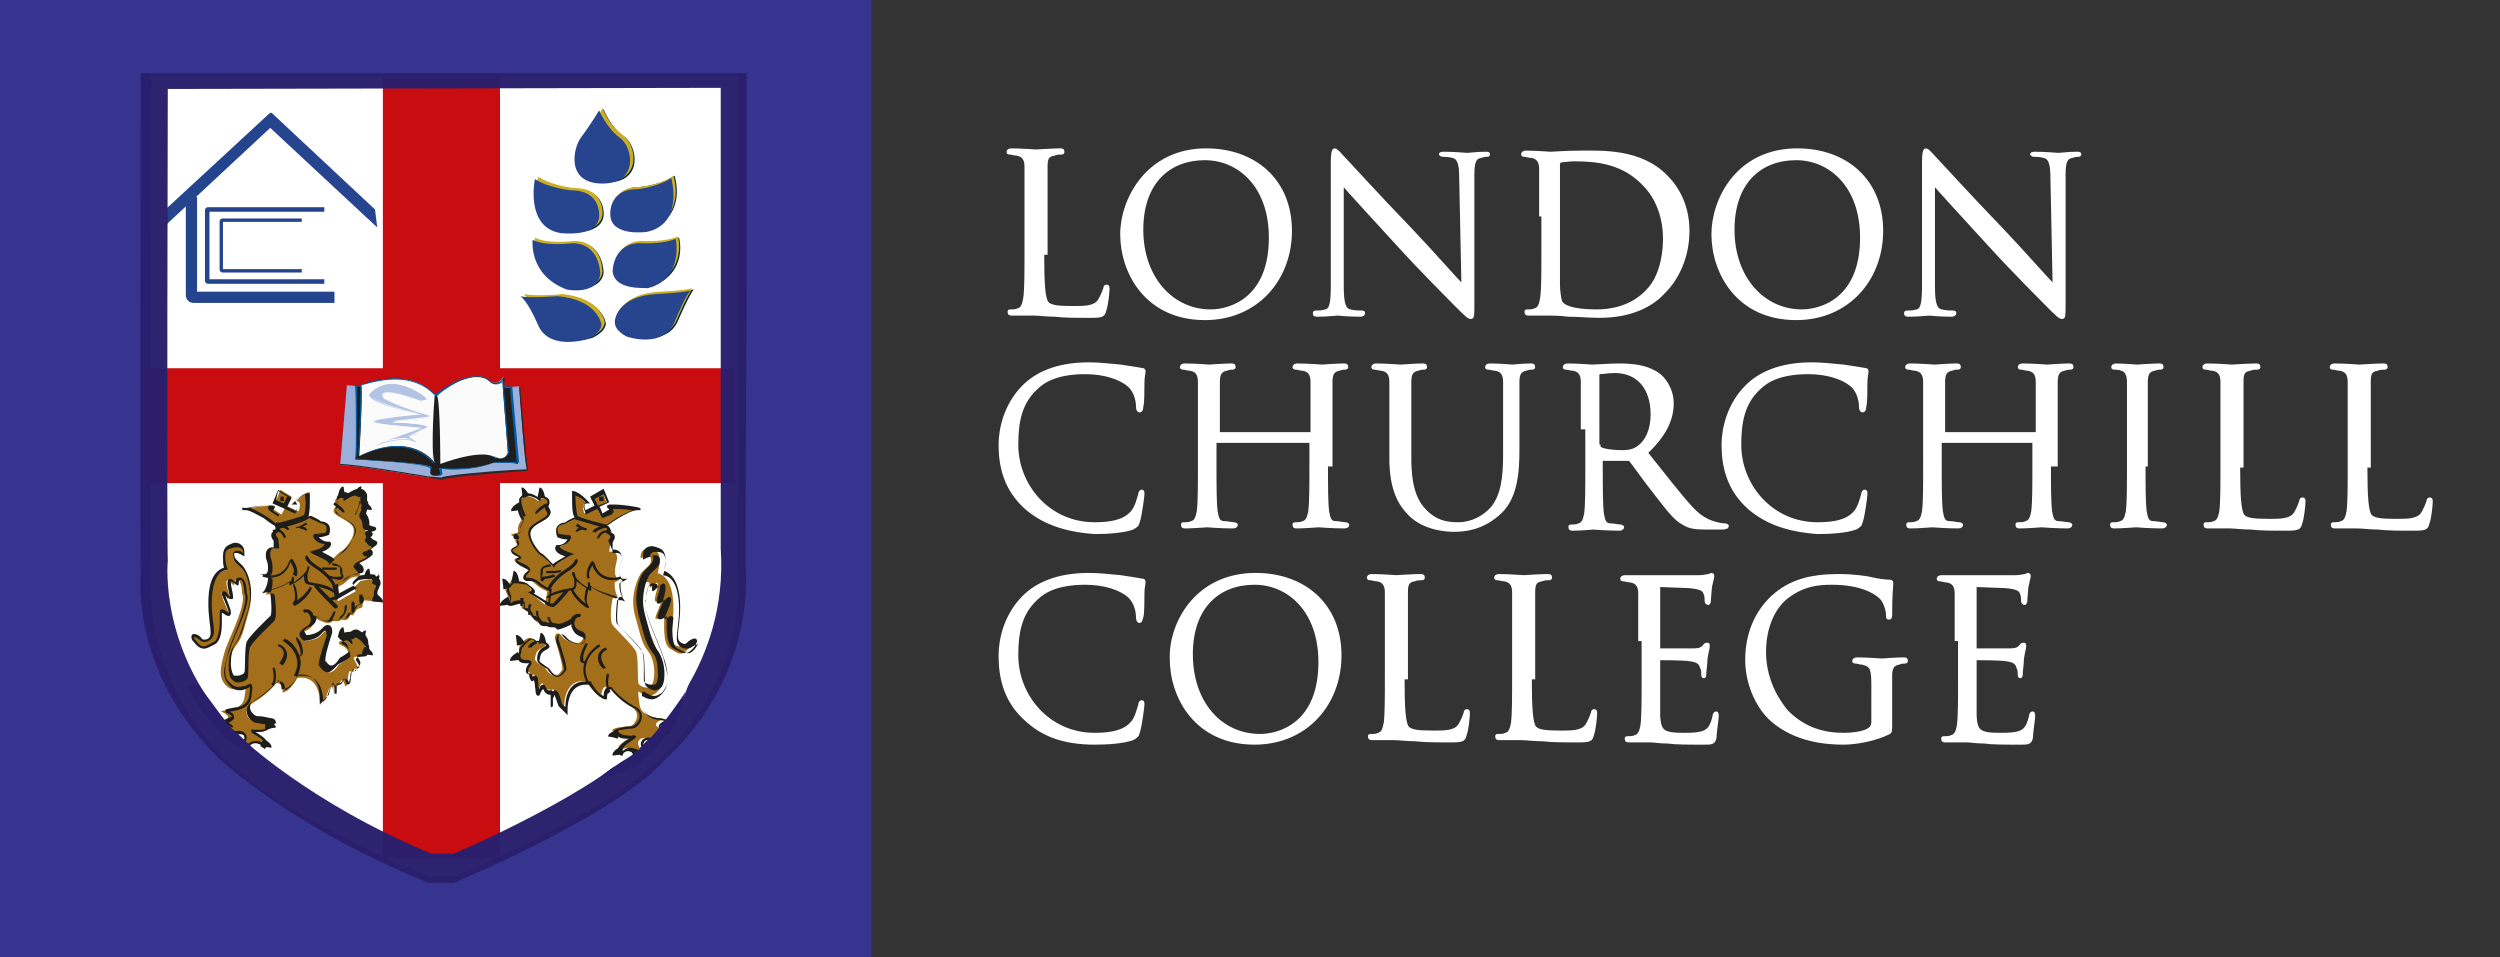 <?xml version="1.0" encoding="utf-8"?>
<!-- Generator: Adobe Illustrator 24.0.1, SVG Export Plug-In . SVG Version: 6.00 Build 0)  -->
<svg version="1.1" id="Layer_1" xmlns="http://www.w3.org/2000/svg" xmlns:xlink="http://www.w3.org/1999/xlink" x="0px" y="0px"
	 viewBox="0 0 222 85" style="enable-background:new 0 0 222 85;" xml:space="preserve">
<rect x="0" y="0" width="222" height="85" fill="#333333" stroke="none"/>
<style type="text/css">
	.st0{fill:#36348E;}
	.st1{fill:#FFFFFF;}
	.st2{fill:#25448E;}
	.st3{opacity:0.99;}
	.st4{fill:#C80C0F;}
	.st5{opacity:0.98;}
	.st6{fill:#291F6C;}
	.st7{fill:#9AB0DB;}
	.st8{fill:#2A2A2B;}
	.st9{fill:#1F1E1D;}
	.st10{fill:#005EA4;}
	.st11{fill:#FBFBFC;}
	.st12{opacity:0.75;}
	.st13{fill:#C09849;}
	.st14{fill:#1D1D1B;}
	.st15{fill:#A36F1B;}
	.st16{fill:#032637;}
	.st17{fill:#CCAE21;}
	.st18{fill:#27448E;}
	.st19{fill:#FFFFFF;stroke:#FFFFFF;stroke-width:0.25;stroke-miterlimit:10;}
</style>
<path class="st0" d="M0,0h77.4v85H0V0z"/>
<g>
	<path class="st1" d="M65.6,23.9V6.8l-52.2,0c0,0-0.1,42.2,0,44.4c0,0-1,9,7.2,16.8c0,0,5.3,5,17.5,9.8h2.3c0,0,13.6-5.6,18-10.3
		c0,0,8-6.3,7.1-17.5L65.6,23.9z"/>
	<g>
		<polygon class="st2" points="24.7,10.7 24,10 14.8,18.5 14.6,20.1 		"/>
		<g class="st3">
			<g>
				<polygon class="st2" points="23.4,10.8 24.1,10 33.3,18.6 33.5,20.2 				"/>
			</g>
		</g>
	</g>
	<rect x="34" y="6.8" class="st4" width="10.4" height="69.4"/>
	<rect x="12.7" y="32.7" class="st4" width="52.6" height="10.2"/>
	<g class="st5">
		<g>
			<path class="st6" d="M66.3,24.2V6.5l-53.8,0c0,0-0.1,42.3,0,44.4c0,0-1,8.8,7,16.5c0,0,6.7,6.3,18.6,11h2.2
				c0,0,14.7-6.1,18.9-11.1c0,0,7.8-6.5,7-17.4L66.3,24.2z M57.6,65.3c-3.8,4.8-17.3,10.5-17.3,10.5h-2c-10.9-4.5-17-10.4-17-10.4
				c-7.3-7.2-6.4-15.6-6.4-15.6c-0.1-2,0-41.9,0-41.9L64,7.8v16.6l0,24.3C64.7,59.2,57.6,65.3,57.6,65.3"/>
		</g>
	</g>
	<path class="st7" d="M30.8,34.2l1.1,0.1c0,0,4.4-1.9,6.7,0.8c0,0,3.6-2.7,4.8-1.3c0,0,0.8,0.6,1.3-0.4l0.1,1l1.3-0.1
		c0,0,0.5,7.2,0.7,7.4c0,0-7.2,0.5-7.6,0.8L38,42.4c0,0-6.4-1.1-7.8-1.1L30.8,34.2z"/>
	<path class="st8" d="M38,42.4c0,0-6.4-1.1-7.8-1.1l0,0l0.6-7.1l0,0l0,0l1.1,0.1c0,0,1.5-0.6,3.2-0.6l0,0c1.2,0,2.6,0.3,3.5,1.5l0,0
		c0,0,2.2-1.7,3.8-1.7l0,0c0.4,0,0.8,0.1,1.1,0.4l0,0c0,0,0.2,0.2,0.5,0.2l0,0c0.2,0,0.5-0.1,0.7-0.6l0,0l0.1,0l0,1l1.4-0.1
		c0,0,0.6,7.2,0.7,7.4l0,0c0,0-7.2,0.5-7.6,0.8l0,0L38,42.4L38,42.4z M30.2,41.2c1.4,0,7.8,1.1,7.8,1.1l0,0l1.2,0.1
		c0.5-0.3,7.5-0.8,7.6-0.7l0,0c-0.2-0.3-0.7-7.3-0.7-7.3l0,0l-1.4,0.1l-0.1-0.9C44.5,33.9,44.2,34,44,34l0,0c-0.3,0-0.6-0.2-0.6-0.2
		l0,0c-0.3-0.3-0.6-0.4-1-0.4l0,0c-1.5,0-3.8,1.7-3.8,1.7l0,0c-1-1.1-2.3-1.5-3.5-1.5l0,0c-1.7,0-3.2,0.6-3.2,0.7l0,0l-1.1-0.1
		L30.2,41.2L30.2,41.2z"/>
	<path class="st9" d="M31.6,34.3c0,0,0.1,6,0,6.5c0,0,6.5,0.3,6.7,0.7L38.2,42c0,0,0,0.4,1,0.2L39,41.6c0,0,2.6,0.3,4.8-0.5
		c0,0,1.7-0.1,2.2,0.1c0,0-0.6-6.6-0.6-6.7c0-0.1-0.9-0.1-0.9-0.1s-7.7,1.6-12.2,0l-0.3-0.1L31.6,34.3z"/>
	<path class="st10" d="M38.2,42l0.1-0.5c-0.3-0.4-6.7-0.7-6.7-0.8l0,0c0.1-0.2,0.1-1.3,0.1-2.6l0,0c0-1.8,0-3.9,0-3.9l0,0h0l0,0
		l0.4,0l0.3,0.1c1.5,0.6,3.4,0.7,5.3,0.7l0,0c3.6,0,6.9-0.7,6.9-0.7l0,0c0,0,0.1,0,0.3,0l0,0c0.3,0,0.6,0,0.6,0.1l0,0c0,0,0,0,0,0
		l0,0l0,0c0,0.3,0.6,6.7,0.6,6.7l0,0c-0.2-0.1-0.8-0.1-1.2-0.1l0,0c-0.5,0-0.9,0-0.9,0l0,0c-1.2,0.5-2.6,0.6-3.6,0.6l0,0
		c-0.7,0-1.2,0-1.2-0.1l0,0l0.1,0.6c-0.2,0.1-0.4,0.1-0.5,0.1l0,0C38.2,42.3,38.2,42,38.2,42L38.2,42z M31.6,38.2
		c0,1.2,0,2.4-0.1,2.6l0,0c0,0,6.4,0.3,6.7,0.8l0,0L38.2,42c0,0,0,0.2,0.4,0.2l0,0c0.1,0,0.3,0,0.5-0.1l0,0L39,41.6
		c0,0,0.5,0.1,1.2,0.1l0,0c1,0,2.3-0.1,3.6-0.6l0,0c0,0,0.4,0,0.9,0l0,0c0.5,0,1,0,1.2,0.1l0,0c0,0-0.6-6.4-0.6-6.7l0,0c0,0,0,0,0,0
		l0,0v0c0-0.1-0.4-0.1-0.6-0.1l0,0c-0.2,0-0.3,0-0.3,0l0,0c0,0-3.4,0.7-6.9,0.7l0,0c-1.8,0-3.7-0.2-5.3-0.8l0,0l-0.3-0.1l-0.4,0
		C31.6,34.5,31.6,36.4,31.6,38.2L31.6,38.2z"/>
	<path class="st11" d="M32.1,34.2c0,0,4.2-1.7,6.4,0.8l0.3,0.1c0,0,3.2-2.7,4.8-1.1c0,0,0.6,0.5,1-0.2l0.5,6.4c0,0-0.2,0.9-1.4,0.3
		c0,0-1-0.6-4.6,0.7c0,0,0-5.6-0.3-6.1l-0.2,0c0,0-0.4,5.1,0,6c0,0-1.9-2.9-6.7-0.6C31.9,40.6,32.2,35.6,32.1,34.2"/>
	<path class="st10" d="M39.1,41.1c0-0.8,0-5.6-0.3-5.9l0,0l-0.2,0c0,0-0.2,2.3-0.2,4.1l0,0c0,0.9,0,1.6,0.1,1.9l0,0v0l0,0
		c0,0,0,0,0,0l0,0c0,0-1-1.5-3.3-1.5l0,0c-0.9,0-2,0.2-3.4,0.8l0,0c0,0,0.2-3.3,0.2-5.3l0,0c0-0.4,0-0.8,0-1l0,0l0,0l0,0
		c0,0,1.4-0.6,3-0.6l0,0c1.2,0,2.5,0.3,3.5,1.3l0,0l0.2,0.1c0,0,1.9-1.6,3.5-1.6l0,0c0.5,0,0.9,0.1,1.3,0.5l0,0c0,0,0.2,0.2,0.5,0.2
		l0,0c0.2,0,0.4-0.1,0.6-0.3l0,0l0.5,6.4c0,0-0.1,0.5-0.7,0.5l0,0c-0.2,0-0.4-0.1-0.7-0.2l0,0c0,0-0.2-0.1-0.8-0.1l0,0
		c-0.7,0-1.9,0.2-3.8,0.9l0,0C39.1,41.3,39.1,41.2,39.1,41.1L39.1,41.1z M38.8,35.2c0.3,0.4,0.3,5.2,0.3,6l0,0c0,0,0,0.1,0,0.1l0,0
		c1.9-0.7,3.1-0.9,3.8-0.9l0,0c0.6,0,0.9,0.1,0.9,0.1l0,0c0.3,0.1,0.5,0.2,0.7,0.2l0,0c0.6,0,0.7-0.5,0.7-0.5l0,0l-0.5-6.4
		c-0.2,0.3-0.4,0.3-0.6,0.3l0,0c-0.3,0-0.5-0.2-0.5-0.2v0c-0.4-0.4-0.8-0.5-1.3-0.5l0,0C40.7,33.5,38.8,35.1,38.8,35.2L38.8,35.2
		L38.5,35c-1-1-2.3-1.3-3.4-1.3l0,0c-1.5,0-2.8,0.5-3,0.5l0,0c0,0.2,0,0.6,0,1l0,0c0,1.9-0.2,5.2-0.3,5.3l0,0
		c1.3-0.6,2.5-0.9,3.4-0.9l0,0c2.2,0,3.2,1.3,3.3,1.5l0,0c-0.1-0.3-0.1-1.1-0.1-1.9l0,0c0-1.8,0.2-4.1,0.2-4.1l0,0L38.8,35.2
		L38.8,35.2z"/>
	<g class="st12">
		<g>
			<path class="st7" d="M37.8,35.3c0,0-3-2.5-5-0.3c0,0-0.6,0.7,4.6,1.8c0,0-3.6,0.3-4.2,0.6c-0.6,0.3,3.6,0.5,4.3,0.6
				c0,0-3.6,1.2-4.2,1.6c0,0,2.4-1,3.7-0.3c0,0-0.1-0.2-0.7-0.5l1.7-0.8c0,0,0.3-0.4-3.2-0.5l3.3-0.4v-0.2c0,0-2.6-0.7-4-1.5
				c0,0-1.2-1.4,3.3,0.2C37.4,35.5,38.1,35.6,37.8,35.3"/>
			<path class="st1" d="M33.3,39.5C33.3,39.5,33.3,39.5,33.3,39.5L33.3,39.5c0.1,0,1.3-0.6,2.5-0.6l0,0c0.4,0,0.8,0.1,1.2,0.3l0,0
				c0,0-0.1-0.2-0.7-0.5l0,0l1.7-0.8l0,0c0-0.1-0.2-0.4-3.2-0.5l0,0l3.3-0.4l0-0.2c0,0-2.6-0.7-4-1.5l0,0c0,0-0.2-0.2-0.2-0.3l0,0
				c0-0.1,0.1-0.2,0.4-0.2l0,0c0.5,0,1.4,0.2,3,0.8l0,0c0,0,0.2,0,0.3,0l0,0c0.1,0,0.2,0,0.2-0.1l0,0c0,0,0-0.1-0.1-0.1l0,0l0,0l0,0
				c0.1,0.1,0.1,0.1,0.1,0.1l0,0c0,0.1-0.1,0.1-0.2,0.1l0,0c-0.1,0-0.3,0-0.3,0l0,0c-1.7-0.6-2.6-0.8-3-0.8l0,0
				c-0.3,0-0.4,0.1-0.4,0.2l0,0c0,0.1,0.2,0.3,0.2,0.3l0,0c1.4,0.8,4,1.5,4,1.5l0,0l0,0.3l-3.3,0.4c3.1,0.1,3.3,0.4,3.3,0.5l0,0
				c0,0,0,0,0,0l0,0l-1.7,0.7C37,39,37,39.2,37,39.2l0,0C36.7,39,36.3,39,35.8,39l0,0C34.6,39,33.4,39.5,33.3,39.5L33.3,39.5
				C33.3,39.5,33.3,39.5,33.3,39.5L33.3,39.5z M33.3,39.5C33.3,39.5,33.3,39.5,33.3,39.5L33.3,39.5C33.3,39.5,33.3,39.5,33.3,39.5
				L33.3,39.5C33.3,39.5,33.3,39.5,33.3,39.5L33.3,39.5z M37.5,38c-0.7-0.1-4.3-0.2-4.3-0.5l0,0c0,0,0,0,0.1-0.1l0,0
				c0.6-0.3,4.2-0.6,4.2-0.6l0,0c-4.2-0.9-4.6-1.6-4.6-1.8l0,0c0-0.1,0-0.1,0-0.1l0,0c0.6-0.7,1.3-0.9,2-0.9l0,0c1.6,0,3,1.2,3,1.2
				l0,0l0,0l0,0c0,0-1.4-1.2-3-1.2l0,0c-0.7,0-1.4,0.2-2,0.9l0,0c0,0,0,0,0,0.1l0,0c0,0.2,0.4,0.8,4.6,1.8l0,0c0,0-3.6,0.3-4.2,0.6
				l0,0c0,0-0.1,0-0.1,0l0,0C33.1,37.7,36.8,37.9,37.5,38L37.5,38c0,0-3.5,1.2-4.1,1.5l0,0C33.9,39.2,37.4,38,37.5,38L37.5,38z"/>
		</g>
	</g>
	<path class="st1" d="M61.6,43.3l-17.1,0.1l0.5,8.1l-0.4,5.3l2.1,7l2,2.3l4.9,2l1.5,0c0,0,5.1-4.9,5.6-6.1c0.4-1.2,2.1-5.6,2.1-5.6"
		/>
	<rect x="53" y="44.2" class="st13" width="0.1" height="0.2"/>
	<path class="st14" d="M56.1,66.8c0,0,0.4,0.8,0.8,0.7c0,0-0.1-0.7-0.1-0.9C56.7,66.4,56.1,66.8,56.1,66.8"/>
	<path class="st15" d="M53.8,46.7c0,0,2-1.5,2.8-1.4c0.8,0.1-2-0.4-2.5-0.3c-0.5,0.2,0.5,0.1-0.1,0.5l-0.6,0.4l-0.3-0.6l-0.6-1
		l1-0.6l0.4,1l-2,0.9c0,0-0.4-0.9,0.2-0.9c0,0-0.8-0.8-1.2-0.8c0,0-0.1,1.8,0.2,2.1C51.4,46.1,53.8,46.7,53.8,46.7"/>
	<path class="st14" d="M53.8,46.8c0,0-2.4-0.6-2.8-0.9l0,0c-0.2-0.3-0.2-1.1-0.2-1.7l0,0c0-0.3,0-0.5,0-0.5l0,0l0-0.1l0.1,0
		c0.6,0.1,1.3,0.9,1.3,0.9l0,0l0.2,0.2l-0.3,0c-0.2,0-0.2,0.1-0.2,0.2l0,0c0,0.1,0,0.3,0.1,0.4l0,0l0.8-0.4l-0.4-0.8l1.2-0.7
		l0.5,1.2l-0.9,0.4l0.1,0.1l0.2,0.5l0.5-0.3c0.1,0,0.1-0.1,0.1-0.1l0,0c0,0,0,0,0,0l0,0c-0.1-0.1-0.1,0-0.2-0.2l0,0
		c0-0.2,0.1-0.1,0.2-0.2l0,0c0.1,0,0.2,0,0.4,0l0,0c0.7,0,2.1,0.2,2.3,0.3l0,0c0,0,0,0,0.1,0.1l0,0c0,0.1-0.1,0.1-0.1,0.1l0,0
		c0,0,0,0-0.1,0l0,0c0,0-0.1,0-0.1,0l0,0c0,0,0,0,0,0l0,0c-0.8,0-2.7,1.4-2.7,1.4l0,0L53.8,46.8L53.8,46.8L53.8,46.8z M53.8,46.7
		l0-0.1L53.8,46.7L53.8,46.7z M51.1,44.2c0,0.5,0.1,1.5,0.2,1.6l0,0c0.1,0.2,2.2,0.7,2.6,0.8l0,0c0.2-0.2,1.4-1,2.3-1.3l0,0
		c-0.1,0-0.1,0-0.2,0l0,0c-0.5-0.1-1.1-0.1-1.4-0.1l0,0c-0.1,0-0.1,0-0.2,0l0,0c0,0,0.1,0.1,0.1,0.2l0,0c0,0.1-0.1,0.2-0.2,0.3l0,0
		L53.5,46l-0.1-0.1l-0.3-0.6L53,45.2L52,45.7l0-0.1c0,0-0.1-0.3-0.2-0.6l0,0c0-0.1,0.1-0.3,0.2-0.4l0,0c-0.2-0.2-0.6-0.5-0.9-0.6
		l0,0C51.1,44,51.1,44.1,51.1,44.2L51.1,44.2z M52.8,44.3l0.3,0.6l0.8-0.3l-0.3-0.7L52.8,44.3L52.8,44.3z"/>
	<path class="st15" d="M58.3,65.3c0-0.5,1.2-0.3,0.4-0.6c-0.8-0.3-0.4-0.6,0.1-0.8c0.5-0.2-1.8,0.1-2-1.3c-0.2-1.3-0.1-1.2-0.1-1.2
		s1,0.8,1.7,0c0.7-0.7,0.6-1.6,0.1-3.2C57.9,56.5,56.6,54,57,53c0,0,0-1.2,0.4-1.3c0.4-0.1,0.3,0.4,0.3,0.5c0,0.1,0.7-0.8,0.7-0.3
		c0,0.5-0.4,1.4-0.2,1.5c0.2,0.1,0.8-0.9,0.6-0.3c-0.1,0.6-0.6,1.5-0.6,1.8c0.1,0.3,0.8-0.6,0.8-0.2c0,0.4-0.2,2.5,0.5,2.9
		c0.7,0.4,1,0.8,1.7-0.1c0.7-0.9-0.4-0.4-0.5-0.2c-0.1,0.2-1.1,0.2-1.1-0.7c0.1-1,0.8-5.2-1.2-5.7c0,0,0.5-1.7-0.2-2
		c-0.8-0.4-1.4-0.1-1.3,0.7c0,0,0.8-0.5,0.9,0c0.1,0.5-0.3,0.7-0.8,1.2c-0.4,0.5-1.1,2.2-0.6,3.9c0.5,1.7,0.5,2.3,1.2,3.2
		c0.7,0.9,0.6,2.9,0.1,3.1c-0.5,0.2-1-0.2-1-0.3c-0.1-0.2,0-2.2-0.2-2.8c-0.2-0.5-1.8-2-2.1-2.4c-0.3-0.4-0.1-2,0-2.3
		c0-0.2,0.5-0.1,0.5-0.1s-0.4-0.6-0.3-1.4l0.4-0.2c0,0-0.6-0.1-0.3-1.4c0.4-1.4-0.6-1.1-0.6-1.1l0.1-0.8c0,0,0.5-0.5,0-0.7
		C53.7,47.1,54,47,54,47l-0.1-0.2l0,0c0,0,0,0-0.1,0c-0.5-0.1-2.8-0.8-2.8-0.8s-0.8,0.3-0.9,0.5c-0.1,0.1-1.1,0.1-0.6,1.1
		c0,0,0.6,0.2,0.9,0.2c0.3-0.1-0.1,0.8-0.9,0.7c0,0-0.4,0.5,1,0.9c0,0-1.3,0.6-1.4,0.9c0,0-0.8-0.9-1.1-1.1
		c-0.3-0.2-1.5-1.6-0.8-2.3c0.7-0.7,2.2-0.9,1.3-1.8c0,0,0.4-0.6-0.1-0.8c-0.5-0.2-0.6,0.2-0.6,0.2s-1.2-1-1.6,0l0,0.6
		c0,0-0.4,0,0.1,1.1c0,0-0.4,0.5-0.3,0.9c0.1,0.4-0.6,0.2-0.6,0.4c0.1,0.2,0.6,0.1,0.4,0.4c-0.2,0.3,0.3,0.3,0,0.6
		c-0.4,0.3-0.8,0.3,0,0.7c0.8,0.5-0.3,0.2-0.1,0.6c0.2,0.4,1.5,0.6,1.1,1c-0.5,0.3-0.4,0.7-0.2,0.7c0.2,0,0.6,0,1,0.4
		c0.4,0.4,1,0.6,1,0.6l-0.2,1.2L47,52.6c0,0,0.3-0.2,0-0.5c-0.3-0.3-0.4-0.4-0.4-0.4s-1.2-0.3-1.3,0c-0.1,0.3-0.7,0.2-0.3,1
		c0.4,0.8-0.8,1,0.4,0.8c1.2-0.2,0.8,0,0.9,0.4c0.1,0.4,0.4,0,0.7,0.6c0.3,0.6,0.3-0.1,0.5,0.5c0.2,0.5,0.6,0.2,0.8,0.3
		c0.2,0.2,0.6-0.1,0.9,0.2c0.3,0.2,1.5-0.5,1.6-0.6c0-0.1-0.5,0.9,0.5,1.3c1,0.4,0.1,0.9,0.1,0.9s-1.1,0-1.5-0.6
		c-0.5-0.6-0.7,0-0.6,0.3c0.1,0.3,0.8,2.6,0.6,2.7c-0.1,0.1-0.6,1.2-1.5-0.2c0,0-0.9-0.5-0.9-0.8c0.1-0.3,0-0.7,0.7-1
		c0.7-0.3-0.5-0.6-0.7-0.6c-0.2,0-0.3-0.4-0.7-0.2c-0.4,0.2-0.8,0.7-0.7,1c0.1,0.2-0.4,0.9,0.5,0.9c0.9,0,0.3,0.3,0.2,0.8
		c-0.1,0.5,0.3,0.1,0.3,0.5c0,0.5,0.4-0.6,0.5,0.6c0.1,1.3,0.3,0.6,0.3,0.6s0.2-0.8,0.4-0.2c0.2,0.6,0.6,0.1,0.6,0.5
		c0,0.5,0,0.5,0,0.9c0,0.4-0.1-2.7,0.7,0.1l0.5,0.6c0,0-0.2-2.8,2-2.5c0,0,0.6,1.2,1.3,1.3c0,0,0-1,0.6-0.8c0,0,0.8,1,2,1.7
		c1.2,0.7,0.2,2-0.3,1.8c0,0-1.5,0.1-1.3,0.4c0.2,0.3,0.6,0.6,1.5,0.4c0.9-0.2-0.9,0.6-1,1.1c-0.1,0.5,0.1,0.4,0.1,0.4
		s0.4-0.7,1.3-0.2c0.9,0.6,0.5-0.2,0.4-0.4c-0.1-0.2-0.1-0.9,1.1-0.6"/>
	<path class="st14" d="M56.3,66.9c-0.2-0.1-0.4-0.2-0.5-0.2l0,0c-0.4,0-0.5,0.3-0.5,0.3l0,0l0,0.1l-0.1,0l0,0
		c-0.1,0-0.3-0.1-0.3-0.4l0,0c0,0,0-0.1,0-0.2l0,0c0.1-0.3,0.6-0.7,1-0.9l0,0c-0.1,0-0.2,0-0.3,0l0,0c-0.6,0-0.9-0.3-1.1-0.5l0,0
		c0,0,0-0.1,0-0.1l0,0c0.1-0.3,0.4-0.3,0.8-0.4l0,0c0.3-0.1,0.7-0.1,0.7-0.1l0,0c0,0,0,0,0.1,0l0,0c0.2,0,0.7-0.4,0.7-0.9l0,0
		c0-0.2-0.1-0.5-0.5-0.7l0,0c-1.2-0.6-1.9-1.5-2-1.7l0,0c0,0,0,0-0.1,0l0,0c-0.1,0-0.2,0.1-0.2,0.3l0,0c-0.1,0.2-0.1,0.4-0.1,0.4
		l0,0v0l0,0.2l-0.2,0c-0.7-0.2-1.2-1.1-1.4-1.3l0,0c-0.1,0-0.2,0-0.3,0l0,0c-1.4,0-1.6,1.6-1.6,2.2l0,0c0,0.1,0,0.2,0,0.2l0,0l0,0.3
		l-0.2-0.2l-0.6-0.6c-0.2-0.6-0.3-0.9-0.4-1l0,0c0,0,0,0,0,0l0,0c0,0.1,0,0.2-0.1,0.3l0,0c0,0.2,0,0.4,0,0.5l0,0c0,0,0,0.1,0,0.1
		l0,0c0,0,0,0,0,0.1l0,0c0,0,0,0-0.1,0.1l0,0c-0.1,0-0.1-0.1-0.1-0.1l0,0l0,0v0v0c0,0,0,0,0,0l0,0v0c0,0,0,0,0,0l0,0
		c0,0,0-0.1,0-0.1l0,0c0-0.3,0-0.3,0-0.6l0,0c0-0.1,0-0.1,0-0.2l0,0c0,0,0,0,0,0l0,0c0-0.1,0-0.1,0-0.1l0,0c0,0,0,0-0.1,0l0,0
		c-0.1,0-0.4-0.1-0.5-0.4l0,0c0-0.1-0.1-0.1-0.1-0.1l0,0l0,0c0,0,0,0,0,0l0,0c0,0,0,0.1-0.1,0.1l0,0c0,0.1-0.1,0.2-0.1,0.2l0,0
		c0,0,0,0.2-0.2,0.3l0,0c-0.3-0.1-0.2-0.3-0.3-0.9l0,0c0-0.3-0.1-0.5-0.1-0.5l0,0c0,0-0.1,0.1-0.2,0.1l0,0C47,60.2,47,60.1,47,60
		l0,0c0-0.1,0-0.1,0-0.1l0,0c0,0,0,0,0,0l0,0c-0.1,0-0.3-0.1-0.3-0.3l0,0c0,0,0-0.1,0-0.1l0,0c0-0.3,0.3-0.6,0.3-0.6l0,0
		c0,0,0,0,0,0l0,0c0,0-0.2,0-0.3,0l0,0c-0.5,0-0.7-0.2-0.7-0.5l0,0c0-0.2,0.1-0.4,0.1-0.5l0,0c0,0,0,0,0,0l0,0c0,0,0-0.1,0-0.1l0,0
		c0-0.3,0.4-0.7,0.8-1l0,0c0.1-0.1,0.2-0.1,0.3-0.1l0,0c0.3,0,0.4,0.3,0.5,0.2l0,0c0,0,0,0,0,0l0,0c0,0,0,0,0.1,0l0,0
		c0.3,0,0.9,0.1,1,0.5l0,0c0,0.1-0.1,0.2-0.3,0.3l0,0c-0.6,0.3-0.5,0.6-0.6,1l0,0h0c0,0,0,0,0,0l0,0c0,0,0,0,0,0l0,0
		c0,0.1,0.8,0.6,0.9,0.7l0,0c0.3,0.5,0.6,0.6,0.7,0.6l0,0c0.3,0,0.4-0.3,0.6-0.5l0,0c0,0,0,0,0,0l0,0c0-0.4-0.6-2.3-0.7-2.5l0,0
		c0-0.1,0-0.2,0-0.2l0,0c0-0.2,0.1-0.5,0.4-0.5l0,0c0.2,0,0.3,0.1,0.5,0.3l0,0c0.4,0.5,1.2,0.6,1.4,0.6l0,0c0.1-0.1,0.3-0.2,0.2-0.4
		l0,0c0-0.1-0.1-0.2-0.4-0.3l0,0c-0.5-0.2-0.7-0.6-0.7-0.9l0,0c0-0.1,0-0.1,0-0.2l0,0c-0.3,0.2-0.8,0.4-1.2,0.5l0,0
		c-0.1,0-0.2,0-0.2-0.1l0,0c-0.1-0.1-0.2-0.1-0.3-0.1l0,0c-0.1,0-0.2,0-0.2,0l0,0c-0.1,0-0.2,0-0.3-0.1l0,0c0,0,0,0-0.1,0l0,0
		c-0.1,0-0.1,0-0.2,0l0,0c-0.2,0-0.4-0.1-0.5-0.4l0,0c0-0.1-0.1-0.1-0.1-0.1l0,0c0,0-0.1,0-0.1,0l0,0c-0.1,0-0.2-0.1-0.4-0.4l0,0
		c-0.1-0.3-0.2-0.3-0.3-0.4l0,0c-0.1,0-0.3-0.1-0.4-0.3l0,0c0-0.1,0-0.1,0-0.2l0,0c0-0.1,0-0.1,0-0.2l0,0h0h0h0c0,0,0,0-0.1,0l0,0
		c-0.1,0-0.3,0-0.6,0.1l0,0c-0.3,0.1-0.4,0.1-0.5,0.1l0,0c0,0-0.2,0-0.2-0.1l0,0c0.1-0.2,0.2-0.3,0.2-0.5l0,0c0-0.1,0-0.2-0.1-0.3
		l0,0c-0.1-0.2-0.2-0.4-0.2-0.5l0,0c0-0.4,0.4-0.5,0.4-0.6l0,0c0.1-0.2,0.3-0.2,0.4-0.2l0,0c0.4,0,1,0.2,1,0.2l0,0
		c0,0,0.1,0.1,0.5,0.4l0,0c0.1,0.1,0.2,0.2,0.2,0.3l0,0c0,0.1,0,0.2-0.1,0.2l0,0l1.3,0.8l0.1-1c-0.2-0.1-0.6-0.3-1-0.6l0,0
		c-0.4-0.4-0.7-0.3-1-0.3l0,0c-0.2,0-0.3-0.2-0.3-0.3l0,0c0-0.2,0.1-0.4,0.4-0.6l0,0c0.1,0,0.1,0,0.1,0l0,0c0.1-0.1-0.9-0.4-1.2-0.8
		l0,0c0,0,0-0.1,0-0.1l0,0c0-0.2,0.2-0.3,0.3-0.3l0,0c0,0-0.1-0.1-0.2-0.1l0,0c-0.4-0.2-0.5-0.3-0.5-0.5l0,0
		c0.1-0.3,0.3-0.3,0.5-0.4l0,0c0.1-0.1,0.1-0.1,0.1-0.1l0,0c0,0-0.1-0.1-0.1-0.3l0,0c0-0.1,0-0.1,0.1-0.2l0,0c0,0,0,0,0,0l0,0
		c0,0-0.1,0-0.1,0l0,0c-0.1,0-0.3,0-0.3-0.2l0,0c0,0,0,0,0-0.1l0,0c0.1-0.3,0.3-0.2,0.4-0.2l0,0c0.1,0,0.2-0.1,0.2-0.1l0,0
		c0,0,0,0,0,0l0,0c0-0.1,0-0.1,0-0.2l0,0c0-0.3,0.2-0.7,0.3-0.8l0,0C46,45.7,46,45.4,46,45.2l0,0c0-0.2,0.1-0.3,0.1-0.3l0,0l0-0.6
		c0.2-0.3,0.4-0.5,0.7-0.5l0,0c0.4,0,0.8,0.2,1,0.4l0,0c0.1-0.1,0.2-0.2,0.3-0.2l0,0c0.1,0,0.2,0,0.3,0.1l0,0
		c0.3,0.1,0.4,0.3,0.4,0.5l0,0c0,0.2-0.1,0.3-0.1,0.4l0,0c0.1,0.2,0.2,0.3,0.2,0.5l0,0c-0.1,0.7-1.1,0.8-1.6,1.4l0,0
		c-0.1,0.1-0.2,0.3-0.2,0.5l0,0c0,0.7,0.8,1.6,0.9,1.7l0,0c0.3,0.1,0.8,0.7,1.1,1l0,0c0.2-0.2,0.8-0.5,1.1-0.7l0,0
		c-0.7-0.2-0.9-0.5-0.9-0.7l0,0c0-0.2,0.1-0.2,0.1-0.3l0,0l0,0l0.1,0c0,0,0.1,0,0.1,0l0,0c0.4,0,0.7-0.3,0.8-0.5l0,0
		c0,0-0.1,0-0.1,0l0,0c-0.4,0-0.8-0.2-0.8-0.2l0,0l0,0l0,0c-0.1-0.2-0.1-0.4-0.1-0.6l0,0c0-0.7,0.8-0.7,0.8-0.7l0,0
		c0.2-0.2,0.9-0.5,0.9-0.5l0,0l0,0l0,0c0,0,2.3,0.7,2.8,0.8l0,0c0,0,0,0,0.1,0l0,0l0.1,0.1l0.2,0.4l-0.1,0c0,0,0.1,0.1,0.1,0.1l0,0
		c0.2,0.1,0.3,0.2,0.3,0.4l0,0c0,0.2-0.2,0.4-0.2,0.5l0,0l0,0.6c0,0,0,0,0.1,0l0,0c0.2,0,0.7,0.1,0.7,0.7l0,0c0,0.2,0,0.3-0.1,0.6
		l0,0c-0.1,0.3-0.1,0.5-0.1,0.7l0,0c0,0.6,0.3,0.6,0.3,0.6l0,0l0.4,0l-0.3,0.2l-0.4,0.2c0,0.1,0,0.1,0,0.2l0,0
		c0,0.6,0.3,1.1,0.3,1.1l0,0l0.2,0.3l-0.3-0.1c0,0-0.2,0-0.3,0l0,0c-0.1,0-0.1,0-0.1,0l0,0c0,0.1-0.1,0.8-0.1,1.4l0,0
		c0,0.3,0,0.6,0.1,0.7l0,0c0.3,0.4,1.9,1.8,2.2,2.4l0,0c0.3,0.6,0.1,2.7,0.2,2.7l0,0c0,0.1,0.3,0.3,0.6,0.3l0,0c0.1,0,0.2,0,0.3,0
		l0,0c0.2,0,0.4-0.5,0.3-1.2l0,0c0-0.6-0.1-1.3-0.5-1.7l0,0c-0.7-1-0.7-1.6-1.2-3.3l0,0c-0.1-0.5-0.2-0.9-0.2-1.4l0,0
		c0-1.2,0.4-2.2,0.8-2.6l0,0c0.4-0.4,0.7-0.6,0.7-1l0,0c0,0,0-0.1,0-0.1l0,0c0-0.1,0-0.1-0.1-0.1l0,0c-0.2,0-0.6,0.2-0.6,0.2l0,0
		l-0.2,0.1l0-0.2c0-0.1,0-0.1,0-0.2l0,0c0-0.5,0.3-0.8,0.8-0.8l0,0c0.2,0,0.4,0.1,0.7,0.2l0,0c0.4,0.2,0.5,0.6,0.5,1l0,0
		c0,0.4-0.1,0.8-0.1,1l0,0c1.1,0.4,1.4,1.9,1.4,3.2l0,0c0,1.1-0.2,2.1-0.2,2.5l0,0c0,0,0,0,0,0.1l0,0c0,0.5,0.3,0.6,0.6,0.7l0,0
		c0.1,0,0.2-0.1,0.2-0.1l0,0c0.1-0.2,0.5-0.4,0.7-0.4l0,0c0.1,0,0.2,0.1,0.2,0.2l0,0c0,0.1-0.1,0.3-0.2,0.5l0,0
		c-0.3,0.4-0.6,0.6-0.9,0.6l0,0c-0.3,0-0.6-0.2-1-0.4l0,0c-0.5-0.3-0.6-1.2-0.6-1.9l0,0c0-0.4,0-0.8,0-1l0,0
		c-0.1,0.1-0.4,0.3-0.6,0.3l0,0c-0.1,0-0.2-0.1-0.2-0.1l0,0c0,0,0-0.1,0-0.1l0,0c0-0.4,0.4-1.1,0.6-1.6l0,0c0,0-0.1,0.1-0.1,0.1l0,0
		c-0.1,0.1-0.2,0.3-0.4,0.3l0,0c0,0,0,0-0.1,0l0,0c-0.1-0.1-0.1-0.2-0.1-0.2l0,0c0-0.3,0.3-0.9,0.3-1.3l0,0c0,0,0,0,0,0l0,0
		c0,0,0,0,0-0.1l0,0c-0.1,0-0.4,0.4-0.6,0.5l0,0c-0.1,0-0.1-0.1-0.1-0.1l0,0c0,0,0-0.1,0-0.1l0,0c0,0,0,0,0-0.1l0,0
		c0-0.2,0-0.2-0.1-0.2l0,0c0,0-0.1,0-0.1,0l0,0c-0.2,0-0.3,0.9-0.3,1.1l0,0c0,0,0,0,0,0.1l0,0c0,0.1-0.1,0.2-0.1,0.4l0,0
		c0,1.1,1.1,3.2,1.6,4.7l0,0c0.3,0.8,0.4,1.5,0.4,2l0,0c0,0.5-0.2,1-0.6,1.4l0,0c-0.3,0.3-0.6,0.4-0.8,0.4l0,0
		c-0.4,0-0.7-0.2-0.9-0.3l0,0c0,0.2,0,0.4,0.1,1l0,0c0.1,0.8,1.1,1,1.7,1l0,0c0.2,0.1,0.3,0,0.4,0.2l0,0c0,0.1-0.1,0.1-0.1,0.2l0,0
		c-0.3,0.1-0.5,0.3-0.5,0.3l0,0c0,0,0.1,0.1,0.4,0.2l0,0c0.2,0.1,0.3,0.1,0.4,0.3l0,0c-0.1,0.3-0.3,0.2-0.4,0.3l0,0
		c-0.2,0.1-0.3,0.1-0.3,0.2l0,0l0,0l-0.2,0c0,0,0,0,0,0l0,0c0-0.3,0.4-0.4,0.6-0.5l0,0c0,0-0.1,0-0.1,0l0,0
		c-0.3-0.1-0.5-0.2-0.5-0.5l0,0c0-0.2,0.2-0.3,0.5-0.5l0,0c0,0,0,0,0,0l0,0c-0.2,0-0.4-0.1-0.7-0.1l0,0c-0.5-0.1-1.1-0.4-1.2-1.1
		l0,0c-0.1-0.6-0.1-0.9-0.1-1.1l0,0c0-0.1,0-0.2,0.1-0.3l0,0c0.1,0,0.1,0,0.1,0l0,0c0,0,0.1,0.1,0.3,0.2l0,0
		c0.2,0.1,0.4,0.2,0.6,0.2l0,0c0.2,0,0.4-0.1,0.7-0.3l0,0c0.3-0.4,0.5-0.7,0.5-1.2l0,0c0-0.5-0.2-1.1-0.4-1.9l0,0
		c-0.5-1.5-1.6-3.6-1.6-4.8l0,0c0-0.2,0-0.3,0.1-0.4l0,0c0,0,0,0,0-0.1l0,0c0-0.2,0-1.2,0.5-1.3l0,0c0.1,0,0.1,0,0.2,0l0,0
		c0.3,0,0.3,0.2,0.3,0.4l0,0c0,0,0.1-0.1,0.1-0.1l0,0c0.1-0.1,0.2-0.2,0.4-0.3l0,0c0.1,0,0.2,0.1,0.2,0.3l0,0c0,0,0,0,0,0.1l0,0
		c0,0.5-0.2,1-0.3,1.3l0,0c0.1-0.1,0.4-0.4,0.6-0.5l0,0c0.1,0,0.2,0.1,0.2,0.2l0,0c0,0,0,0.1,0,0.1l0,0c-0.1,0.6-0.6,1.4-0.6,1.7
		l0,0c0,0,0,0,0,0l0,0c0.1,0,0.4-0.3,0.6-0.3l0,0c0.1,0,0.2,0.1,0.2,0.2l0,0c0,0,0,0,0,0l0,0c0,0.1-0.1,0.6-0.1,1l0,0
		c0,0.7,0.1,1.6,0.5,1.7l0,0c0.4,0.2,0.7,0.4,0.9,0.4l0,0c0.2,0,0.4-0.1,0.7-0.5l0,0c0.1-0.2,0.2-0.3,0.2-0.3l0,0h0
		c-0.1,0-0.5,0.2-0.5,0.2l0,0c-0.1,0.1-0.3,0.2-0.5,0.2l0,0c-0.4,0-0.9-0.2-0.9-0.9l0,0c0,0,0-0.1,0-0.1l0,0c0-0.4,0.2-1.5,0.2-2.5
		l0,0c0-1.4-0.3-2.8-1.3-3l0,0l-0.1,0l0-0.1c0,0,0.2-0.6,0.2-1.1l0,0c0-0.4-0.1-0.7-0.3-0.8l0,0c-0.2-0.1-0.4-0.1-0.6-0.1l0,0
		c-0.3,0-0.5,0.2-0.5,0.5l0,0c0.1-0.1,0.3-0.2,0.5-0.2l0,0c0.2,0,0.3,0.1,0.4,0.3l0,0c0,0.1,0,0.1,0,0.2l0,0c0,0.5-0.4,0.7-0.8,1.1
		l0,0c-0.3,0.3-0.7,1.3-0.7,2.5l0,0c0,0.4,0.1,0.9,0.2,1.3l0,0c0.5,1.7,0.5,2.3,1.2,3.2l0,0c0.3,0.5,0.5,1.2,0.5,1.9l0,0
		c0,0.7-0.1,1.2-0.5,1.4l0,0c-0.1,0-0.2,0.1-0.3,0.1l0,0c-0.4,0-0.8-0.3-0.9-0.5l0,0c-0.1-0.3,0-2.3-0.2-2.8l0,0
		c-0.2-0.5-1.8-2-2.1-2.4l0,0c-0.2-0.2-0.2-0.5-0.2-0.9l0,0c0-0.6,0.1-1.3,0.1-1.5l0,0c0-0.2,0.2-0.2,0.3-0.2l0,0c0,0,0.1,0,0.1,0
		l0,0c-0.1-0.2-0.2-0.6-0.2-1l0,0c0-0.1,0-0.2,0-0.2l0,0l0-0.1l0,0l0.2-0.1c-0.1-0.1-0.3-0.3-0.3-0.7l0,0c0-0.2,0-0.5,0.1-0.8l0,0
		c0.1-0.2,0.1-0.4,0.1-0.5l0,0c0-0.4-0.2-0.5-0.4-0.5l0,0c-0.1,0-0.2,0-0.2,0l0,0l-0.2,0l0-0.2L54,48l0,0c0,0,0.2-0.2,0.2-0.3l0,0
		c0-0.1,0-0.1-0.1-0.2l0,0c-0.2-0.1-0.3-0.2-0.3-0.3l0,0c0-0.1,0.1-0.1,0.1-0.2l0,0l0-0.1l0,0c0,0,0,0-0.1,0l0,0
		c-0.5-0.1-2.4-0.7-2.8-0.8l0,0c-0.2,0.1-0.7,0.3-0.8,0.4l0,0c-0.2,0.1-0.7,0.1-0.7,0.5l0,0c0,0.1,0,0.2,0.1,0.4l0,0
		c0.1,0,0.5,0.1,0.7,0.1l0,0c0.1,0,0.1,0,0.1,0l0,0c0,0,0,0,0.1,0l0,0c0.1,0,0.2,0.1,0.2,0.2l0,0c0,0.3-0.4,0.7-1,0.8l0,0
		c0,0,0,0,0,0l0,0c0,0,0,0,0,0l0,0c0,0.1,0.1,0.3,1,0.6l0,0l0.3,0.1l-0.3,0.1c0,0-1.3,0.7-1.4,0.9l0,0l-0.1,0.2l-0.1-0.1
		c0,0-0.8-0.9-1.1-1l0,0c-0.3-0.2-1-1.1-1.1-1.9l0,0c0-0.2,0.1-0.5,0.2-0.6l0,0c0.6-0.6,1.6-0.9,1.5-1.2l0,0c0-0.1-0.1-0.2-0.2-0.4
		l0,0L48.4,45l0.1-0.1c0,0,0.1-0.2,0.1-0.3l0,0c0-0.1,0-0.2-0.2-0.3l0,0c-0.1,0-0.2-0.1-0.2-0.1l0,0c-0.2,0-0.2,0.1-0.2,0.1l0,0
		l0,0.2l-0.2-0.1c0,0-0.1-0.1-0.3-0.2l0,0C47.2,44.1,47,44,46.8,44l0,0c-0.2,0-0.4,0.1-0.5,0.3l0,0l0,0.8h-0.1l0,0c0,0,0,0,0,0.1
		l0,0c0,0.1,0.1,0.4,0.3,0.8l0,0l0,0.1l0,0.1c0,0-0.3,0.4-0.3,0.7l0,0c0,0,0,0.1,0,0.1l0,0c0,0,0,0.1,0,0.1l0,0
		c0,0.3-0.3,0.3-0.4,0.3l0,0c0.1,0,0.2,0.1,0.3,0.3l0,0c0,0.1,0,0.1-0.1,0.2l0,0c0,0,0,0.1,0,0.1l0,0c0,0,0.1,0.1,0.1,0.3l0,0
		c0,0.1-0.1,0.2-0.2,0.3l0,0c-0.2,0.1-0.4,0.2-0.4,0.3l0,0c0,0,0,0,0.1,0.1l0,0c0.1,0.1,0.2,0.1,0.3,0.2l0,0
		c0.2,0.1,0.3,0.2,0.4,0.3l0,0c-0.1,0.3-0.4,0.2-0.4,0.2l0,0l0,0c0,0,0,0,0,0l0,0c0.1,0.3,1.1,0.4,1.2,0.9l0,0
		c0,0.1-0.1,0.2-0.1,0.2l0,0c-0.2,0.2-0.3,0.3-0.3,0.4l0,0c0,0.1,0,0.1,0.1,0.1l0,0c0.2,0,0.6,0,1.1,0.4l0,0c0.4,0.4,1,0.6,1,0.6
		l0,0l0.1,0l-0.2,1.5l-1.9-1.2l0.2-0.1c0,0,0.1-0.1,0.1-0.1l0,0c0,0,0-0.1-0.1-0.2l0,0c-0.3-0.3-0.4-0.3-0.4-0.3l0,0
		c0,0-0.6-0.1-0.9-0.1l0,0c-0.1,0-0.1,0-0.2,0l0,0c0,0,0,0,0,0l0,0c-0.2,0.3-0.4,0.3-0.4,0.5l0,0c0,0.1,0,0.2,0.1,0.4l0,0
		c0.1,0.2,0.1,0.3,0.1,0.4l0,0c0,0.2-0.1,0.3-0.1,0.4l0,0c0.1,0,0.2,0,0.3-0.1l0,0c0.3-0.1,0.5-0.1,0.7-0.1l0,0c0.1,0,0.2,0,0.2,0.1
		l0,0c0.1,0,0.1,0.1,0.1,0.2l0,0c0,0.1,0,0.1,0,0.2l0,0c0,0,0,0.1,0,0.1l0,0c0.1,0.1,0,0.1,0.2,0.1l0,0c0.1,0,0.3,0.1,0.5,0.5l0,0
		c0.1,0.2,0.1,0.2,0.1,0.2l0,0c0,0,0,0,0.1,0l0,0c0.1,0,0.2,0.1,0.3,0.3l0,0c0.1,0.2,0.2,0.2,0.3,0.2l0,0c0.1,0,0.1,0,0.2,0l0,0
		c0.1,0,0.2,0,0.3,0.1l0,0c0,0,0.1,0,0.2,0l0,0c0.1,0,0.1,0,0.2,0l0,0c0.1,0,0.3,0,0.5,0.1l0,0c0,0,0,0,0.1,0l0,0
		c0.3,0,1.1-0.4,1.3-0.6l0,0c0,0,0,0,0,0l0,0c0,0,0,0,0-0.1l0,0c0,0,0,0,0.1,0l0,0c0.1,0,0.1,0,0.1,0.1l0,0c0,0,0,0,0,0.1l0,0
		c0,0,0,0,0,0l0,0c0,0,0,0,0,0l0,0c0,0,0,0,0,0l0,0c0,0,0,0.1,0,0.1l0,0c0,0.1-0.1,0.2-0.1,0.3l0,0c0,0.3,0.1,0.5,0.5,0.7l0,0
		c0.4,0.1,0.5,0.3,0.5,0.6l0,0c0,0.4-0.4,0.6-0.4,0.6l0,0l0,0h0c0,0-1.1,0-1.6-0.7l0,0c-0.1-0.2-0.2-0.2-0.3-0.2l0,0
		c0,0-0.1,0.1-0.1,0.3l0,0c0,0.1,0,0.1,0,0.2l0,0c0.1,0.3,0.7,2.1,0.7,2.6l0,0c0,0.1,0,0.1-0.1,0.2l0,0c0,0-0.3,0.5-0.7,0.5l0,0
		c-0.3,0-0.6-0.2-0.9-0.7l0,0c0,0-0.9-0.4-0.9-0.8l0,0c0,0,0,0,0-0.1l0,0c0-0.2,0-0.8,0.7-1.1l0,0c0.1-0.1,0.1-0.1,0.1-0.1l0,0
		c0,0-0.1-0.1-0.3-0.2l0,0c-0.2-0.1-0.4-0.1-0.5-0.1l0,0v0l0,0c0,0,0,0,0,0l0,0c-0.3,0-0.4-0.3-0.5-0.2l0,0c0,0-0.1,0-0.2,0.1l0,0
		c-0.3,0.2-0.7,0.7-0.7,0.8l0,0c0,0,0,0,0,0l0,0c0,0,0,0.1,0,0.1l0,0c0,0.2-0.1,0.3-0.1,0.5l0,0c0,0.1,0,0.2,0.4,0.3l0,0
		c0.4,0,0.6,0,0.6,0.3l0,0c0,0.2-0.3,0.4-0.3,0.7l0,0c0,0,0,0.1,0,0.1l0,0c0,0.1,0,0.1,0,0.1l0,0c0,0,0,0,0.1,0l0,0
		c0.1,0,0.3,0.1,0.3,0.3l0,0c0,0,0.1-0.1,0.2-0.1l0,0c0.2,0,0.3,0.2,0.3,0.7l0,0c0,0.2,0,0.4,0.1,0.5l0,0c0-0.1,0.1-0.4,0.3-0.4l0,0
		c0.2,0,0.2,0.1,0.3,0.3l0,0c0.1,0.2,0.2,0.2,0.3,0.2l0,0c0.1,0,0.2,0,0.3,0.1l0,0c0,0,0.1-0.1,0.2-0.1l0,0c0.3,0.1,0.4,0.4,0.6,1.2
		l0,0l0.3,0.3c0-0.7,0.2-2.3,1.8-2.3l0,0c0.1,0,0.2,0,0.4,0l0,0l0.1,0l0,0.1c0,0,0.5,1,1.1,1.2l0,0c0-0.3,0.1-0.8,0.5-0.8l0,0
		c0.1,0,0.1,0,0.2,0l0,0l0,0l0,0c0,0,0.7,1,2,1.7l0,0c0.5,0.2,0.7,0.6,0.7,0.9l0,0c0,0.6-0.5,1.1-0.9,1.1l0,0c0,0-0.1,0-0.1,0l0,0
		c0,0-1,0.1-1.2,0.2l0,0c0.2,0.2,0.4,0.4,0.9,0.4l0,0c0.1,0,0.3,0,0.4,0l0,0c0.1,0,0.2,0,0.2,0l0,0c0,0,0.1,0,0.2,0.1l0,0
		c-0.1,0.2-0.3,0.3-0.6,0.5l0,0c-0.3,0.2-0.6,0.5-0.6,0.6l0,0c0,0.1,0,0.1,0,0.1l0,0c0,0,0,0.1,0,0.1l0,0c0.1-0.1,0.3-0.3,0.7-0.3
		l0,0c0.2,0,0.4,0.1,0.7,0.2l0,0c0.2,0.1,0.4,0.2,0.4,0.2l0,0v0c0-0.1-0.1-0.3-0.1-0.4l0,0c0-0.1-0.1-0.2-0.1-0.3l0,0
		c0-0.3,0.2-0.6,0.7-0.6l0,0c0.2,0,0.4,0,0.6,0.1l0,0l-0.1,0.2c-0.2-0.1-0.4-0.1-0.5-0.1l0,0c-0.4,0-0.4,0.2-0.5,0.4l0,0
		c0,0.1,0,0.1,0,0.1l0,0c0.1,0.1,0.2,0.3,0.2,0.5l0,0c0,0.1-0.1,0.3-0.2,0.3l0,0C56.7,67.1,56.6,67,56.3,66.9L56.3,66.9z M54,47.2
		L54,47.2C54,47.2,54,47.2,54,47.2L54,47.2z"/>
	<path class="st14" d="M51.1,46.7l0.2-0.2c0,0,0.4,0.4,0.8,0.4l0,0l0,0.2C51.6,47.1,51.2,46.7,51.1,46.7L51.1,46.7z M51.1,46.7
		L51.1,46.7L51.1,46.7L51.1,46.7L51.1,46.7L51.1,46.7z"/>
	<path class="st14" d="M51.1,47.2c0.1-0.4,0.7-0.4,0.7-0.4l0,0h0l0,0.2c0,0-0.1,0-0.3,0.1l0,0c-0.1,0-0.2,0.1-0.2,0.1l0,0L51.1,47.2
		L51.1,47.2z"/>
	<path class="st14" d="M52.6,47.2c0.2-0.4,1.2-0.6,1.2-0.6l0,0l0.1,0.2c0,0-1,0.3-1,0.5l0,0L52.6,47.2L52.6,47.2z"/>
	<path class="st14" d="M53,47.8c0,0,0.2-0.7,0.8-0.7l0,0c0.1,0,0.2,0,0.4,0.1l0,0l-0.1,0.2c-0.1,0-0.2-0.1-0.3-0.1l0,0
		c-0.4,0-0.6,0.5-0.6,0.5l0,0L53,47.8L53,47.8z"/>
	<path class="st14" d="M52.6,50.2c-0.1,0.2-0.3,0.5-0.3,0.8l0,0c0,0.1,0,0.2,0.1,0.3l0,0l-0.2,0.1c-0.1-0.1-0.1-0.3-0.1-0.4l0,0
		c0-0.6,0.4-1.1,0.4-1.1l0,0l0.1-0.1l0.1,0.1l0.1,0.1c0.3,1.1,1.1,1.3,1.7,1.3l0,0c0.3,0,0.6-0.1,0.6-0.1l0,0l0.1,0.2
		c0,0-0.3,0.1-0.6,0.1l0,0c0,0,0,0,0,0l0,0C53.9,51.6,53,51.3,52.6,50.2L52.6,50.2z"/>
	<path class="st14" d="M52.5,52.1c0,0.1,0,0.2,0,0.2l0,0l0,0.2l-0.2-0.1c0,0-0.6-0.4-1.1-0.8l0,0c0,0.1,0,0.1,0,0.2l0,0
		c0,0.3-0.1,0.6-0.4,0.6l0,0c-0.6,0.1-2.1,0.5-2.1,0.7l0,0l-0.2,0c0.2-0.5,1.6-0.8,2.3-0.9l0,0c0.1,0,0.2-0.1,0.2-0.4l0,0
		c0-0.2,0-0.4-0.1-0.6l0,0c-0.1-0.1-0.1-0.3-0.1-0.4l0,0l0.2,0c0,0,0.1,0.2,0.1,0.4l0,0c0.2,0.4,0.8,0.8,1.1,1l0,0
		c0-0.1,0-0.3,0-0.4l0,0c0,0,0,0,0,0l0,0c0,0,0-0.1,0.1-0.1l0,0c0.1,0,0.1,0.1,0.1,0.1l0,0c0,0,0,0,0,0l0,0c0,0,0,0.1,0,0.1l0,0
		c0,0.2,0.6,0.5,1.2,0.7l0,0c0.6,0.2,1.2,0.4,1.2,0.4l0,0l0,0l-0.1,0.2C54.9,53.1,53.1,52.7,52.5,52.1L52.5,52.1z"/>
	<path class="st14" d="M48.6,52.3c0.1-0.4,0.7-1.2,1.7-1.8l0,0c0.6-0.4,0.7-0.6,0.7-0.7l0,0l0,0h0l0.2-0.2c0,0,0.1,0.1,0.1,0.2l0,0
		c0,0.2-0.2,0.5-0.8,0.9l0,0c-1,0.6-1.6,1.4-1.6,1.7l0,0L48.6,52.3L48.6,52.3z"/>
	<path class="st14" d="M48.9,50.9c-0.1,0-0.2,0-0.3,0l0,0c-0.1,0-0.1,0-0.1,0l0,0l0-0.2c0,0,0.1,0,0.2,0l0,0c0.1,0,0.2,0,0.3,0l0,0
		c0.1,0,0.1,0,0.2,0l0,0c0.3,0,0.6-0.1,0.6-0.1l0,0l0,0.2c0,0-0.4,0.1-0.7,0.1l0,0C49.1,50.9,49,50.9,48.9,50.9L48.9,50.9z"/>
	<path class="st14" d="M48,51.4c0,0,0-0.1,0-0.1l0,0C48,51.2,48,51,48,50.9l0,0c0,0,0-0.1,0-0.1l0,0c0-0.3,0.1-0.6,0.9-0.7l0,0
		l0,0.2c-0.7,0.1-0.7,0.2-0.7,0.4l0,0c0,0,0,0.1,0,0.1l0,0c0,0.1,0,0.3-0.1,0.4l0,0c0,0,0,0,0,0l0,0c0,0,0,0,0.2,0l0,0
		c0.3,0,0.9-0.2,0.9-0.2l0,0v0l0.1,0.2c0,0-0.5,0.2-0.9,0.2l0,0C48.2,51.7,48,51.7,48,51.4L48,51.4z"/>
	<path class="st14" d="M50.7,52.4l0.2-0.1c0.1,0.4,0.7,1,1.1,1.3l0,0c0-0.1-0.1-0.3-0.1-0.4l0,0c0-0.5,0.2-1.1,0.2-1.1l0,0l0.2,0.1
		c0,0-0.2,0.6-0.2,1l0,0c0,0.2,0,0.4,0.1,0.5l0,0c0,0.1,0.1,0.1,0.1,0.2l0,0c0,0.1-0.1,0.1-0.1,0.1l0,0C52,54,50.9,53.1,50.7,52.4
		L50.7,52.4z"/>
	<path class="st14" d="M48.4,53.6l0.1-0.2c0.1,0.1,0.4,0.2,0.6,0.2l0,0c0,0,0,0,0,0l0,0c0.1-0.1,1.2-1.3,1.2-1.3l0,0l0.2,0.2
		c0,0-1,1.2-1.2,1.3l0,0c-0.1,0.1-0.1,0.1-0.2,0.1l0,0C48.8,53.9,48.5,53.7,48.4,53.6L48.4,53.6z"/>
	<path class="st14" d="M48.6,54.8l0.2,0c0.1,0.4,0.4,0.7,0.4,0.7l0,0L49,55.6C49,55.6,48.7,55.2,48.6,54.8L48.6,54.8z"/>
	<path class="st14" d="M47.6,54.4c0-0.1,0-0.2,0-0.2l0,0l0.2,0.1c0,0.1,0,0.1,0,0.2l0,0c0,0.4,0.5,0.8,0.5,0.8l0,0h0l-0.2,0.2
		C48.1,55.4,47.6,55,47.6,54.4L47.6,54.4z"/>
	<path class="st14" d="M46.9,54.1c0-0.2,0-0.3,0.1-0.5l0,0l0.2,0.1c0,0-0.1,0.2-0.1,0.3l0,0c0,0.3,0,0.6,0,0.6l0,0l-0.2,0
		C46.9,54.7,46.9,54.4,46.9,54.1L46.9,54.1z"/>
	<polygon class="st14" points="46.2,53.8 46.2,53.1 46.5,53.1 46.4,53.8 46.2,53.8 	"/>
	<path class="st14" d="M46.9,57.5c0-0.4,0.7-0.6,0.7-0.6l0,0l0.1,0.2c0,0-0.5,0.3-0.5,0.4l0,0c0,0,0,0,0,0l0,0L46.9,57.5
		C46.9,57.6,46.9,57.5,46.9,57.5L46.9,57.5z"/>
	<path class="st14" d="M51.8,59.5c0-1.5,1.4-2.3,1.4-2.3l0,0l0.1,0.2c0,0-1.3,0.7-1.3,2.1l0,0c0,0.3,0.1,0.7,0.3,1.1l0,0l-0.2,0.1
		C51.9,60.2,51.8,59.8,51.8,59.5L51.8,59.5z"/>
	<path class="st14" d="M47.5,45.6c0.1-0.4,0.9-0.9,1-0.9l0,0l0.1,0.2c0,0-0.9,0.6-0.9,0.7l0,0L47.5,45.6L47.5,45.6z"/>
	<path class="st14" d="M46.1,44.7l0.2,0c0,0,0.2,0.8,0.4,1.1l0,0l-0.2,0.1C46.2,45.5,46.1,44.7,46.1,44.7L46.1,44.7z"/>
	<path class="st14" d="M50.7,54.9c0,0,0.3-0.4,0.6-0.4l0,0c0.1,0,0.2,0,0.3,0.1l0,0l-0.1,0.2c0,0-0.1,0-0.1,0l0,0
		c-0.2,0-0.5,0.3-0.5,0.3l0,0L50.7,54.9L50.7,54.9z"/>
	<path class="st14" d="M51.5,58.5c0-0.5,0.5-1.4,0.5-1.4l0,0v0l0.2,0.1c0,0-0.5,0.9-0.4,1.3l0,0c0,0.2,0,0.2,0.1,0.2l0,0
		c0,0,0,0,0.1,0l0,0l0,0.2c0,0-0.1,0-0.1,0l0,0C51.6,58.9,51.5,58.7,51.5,58.5L51.5,58.5z"/>
	<path class="st14" d="M53.1,58.4c0-0.7,0.7-0.9,0.7-0.9l0,0l0.1,0.2c0,0-0.6,0.2-0.5,0.7l0,0c0,0.2,0.1,0.5,0.4,0.9l0,0l-0.2,0.1
		C53.2,59.1,53.1,58.7,53.1,58.4L53.1,58.4z"/>
	<path class="st14" d="M53.8,60.5c0-0.4,0.1-0.7,0.1-0.7l0,0h0l0.2,0.1c0,0-0.1,0.3-0.1,0.7l0,0c0,0.3,0.1,0.6,0.2,0.8l0,0l-0.2,0.2
		C53.9,61.3,53.8,60.9,53.8,60.5L53.8,60.5z"/>
	<polygon class="st14" points="53.4,44.5 53.3,44.5 53.2,44.5 53.2,44.4 53.2,44.1 53.3,44.1 53.6,44.1 53.6,44.2 53.6,44.5 
		53.4,44.5 	"/>
	<path class="st14" d="M48.4,44.2c0,0-0.1-0.9-0.5-0.9c0,0-0.1,0.7-0.2,0.9C47.7,44.3,48.4,44.2,48.4,44.2"/>
	<path class="st14" d="M47,44c0,0-0.4-0.8-0.7-0.7c0,0,0.1,0.7,0.1,0.9C46.4,44.3,47,44,47,44"/>
	<path class="st14" d="M46.1,44.6c0,0-0.8,0.4-0.7,0.8c0,0,0.7-0.1,0.9-0.1C46.5,45.3,46.1,44.6,46.1,44.6"/>
	<path class="st14" d="M46.1,51.6c0,0-0.1-0.9-0.5-0.9c0,0-0.1,0.7-0.2,0.9C45.3,51.8,46.1,51.6,46.1,51.6"/>
	<path class="st14" d="M45.4,52.1c0,0-0.4-0.8-0.8-0.7c0,0,0.1,0.7,0.1,0.9C44.7,52.4,45.4,52.1,45.4,52.1"/>
	<path class="st14" d="M45.1,53c0,0-0.8,0.4-0.7,0.8c0,0,0.7-0.1,0.9-0.1C45.5,53.7,45.1,53,45.1,53"/>
	<path class="st14" d="M48.5,57.1c0,0-0.1-0.9-0.5-0.9c0,0-0.1,0.7-0.2,0.9C47.7,57.2,48.5,57.1,48.5,57.1"/>
	<path class="st14" d="M46.6,57.1c0,0-0.4-0.8-0.8-0.7c0,0,0.1,0.7,0.1,0.9C46,57.4,46.6,57.1,46.6,57.1"/>
	<path class="st14" d="M46,57.9c0,0-0.8,0.4-0.7,0.8c0,0,0.7-0.1,0.9-0.1C46.4,58.6,46,57.9,46,57.9"/>
	<path class="st14" d="M54.9,64.8c0,0-0.9,0.2-0.9,0.6c0,0,0.7,0.1,0.8,0.2C55,65.5,54.9,64.8,54.9,64.8"/>
	<path class="st14" d="M55.1,66.3c0,0-0.8,0.4-0.7,0.8c0,0,0.7-0.1,0.9-0.1C55.4,67,55.1,66.3,55.1,66.3"/>
	<g>
		<g>
			<path class="st6" d="M61.6,61.8"/>
			<path class="st6" d="M60.9,61.4c0,0-2.9,4.5-5,5.8c-5,3.1-1.6,1.9,0.9,0.6l1.1-1l2.2-2.7"/>
		</g>
	</g>
	<path class="st1" d="M17.6,43.3l15.6,0l-0.8,7.7l0.2,5l-1.8,6.6l-1.8,2.1l-4.3,1.9l-1.3,0c0,0-4.5-4.6-4.9-5.7
		c-0.4-1.1-1.9-5.2-1.9-5.2"/>
	<rect x="24.5" y="44.2" class="st13" width="0.1" height="0.2"/>
	<path class="st15" d="M20.2,64.6c0-0.5-1.2-0.3-0.4-0.6c0.8-0.3,0.4-0.5-0.1-0.8c-0.5-0.2,1.8,0.1,2-1.2c0.2-1.3,0.1-1.1,0.1-1.1
		s-1,0.7-1.7,0c-0.7-0.7-0.6-1.5-0.1-3.2c0.6-1.6,1.9-4.1,1.5-5c0,0,0-1.1-0.4-1.2c-0.4-0.1-0.3,0.4-0.3,0.5c0,0.1-0.7-0.8-0.7-0.3
		c0,0.5,0.4,1.3,0.2,1.4c-0.2,0.1-0.8-0.9-0.6-0.3c0.1,0.6,0.6,1.4,0.6,1.7c-0.1,0.3-0.8-0.5-0.8-0.2c0,0.4,0.2,2.4-0.5,2.8
		c-0.7,0.4-1,0.7-1.7-0.1c-0.7-0.9,0.4-0.4,0.5-0.2c0.1,0.2,1.1,0.2,1.1-0.7c-0.1-0.9-0.8-5,1.2-5.5c0,0-0.5-1.6,0.2-2
		c0.8-0.4,1.4-0.1,1.3,0.7c0,0-0.8-0.5-0.9,0c-0.1,0.5,0.3,0.7,0.8,1.2c0.4,0.4,1.1,2.1,0.6,3.8c-0.5,1.7-0.5,2.2-1.2,3.1
		c-0.7,0.9-0.6,2.8-0.1,3c0.5,0.2,1-0.2,1-0.3c0.1-0.2,0-2.2,0.2-2.7c0.2-0.5,1.8-1.9,2.1-2.3c0.4-0.4,0.1-2,0-2.2
		c0-0.2-0.5-0.1-0.5-0.1s0.4-0.6,0.3-1.4l-0.4-0.2c0,0,0.6-0.1,0.3-1.4c-0.4-1.3,0.6-1.1,0.6-1.1l-0.1-0.8c0,0-0.5-0.4,0-0.7
		c0.5-0.2,0.1-0.3,0.1-0.3l0.1-0.2l0,0c0,0,0,0,0.1,0c0.5-0.1,2.8-0.8,2.8-0.8s0.8,0.3,0.9,0.4c0.1,0.1,1.1,0.1,0.6,1.1
		c0,0-0.6,0.2-0.9,0.1c-0.3-0.1,0.1,0.7,0.9,0.7c0,0,0.4,0.4-1,0.8c0,0,1.3,0.6,1.4,0.9c0,0,0.8-0.9,1.1-1c0.3-0.2,1.5-1.6,0.8-2.3
		c-0.7-0.7-2.2-0.9-1.3-1.7c0,0-0.4-0.5,0.1-0.7c0.5-0.2,0.6,0.1,0.6,0.1s1.2-0.9,1.6,0l0,0.6c0,0,0.4,0-0.1,1.1
		c0,0,0.4,0.5,0.3,0.9c-0.1,0.4,0.6,0.2,0.6,0.4c-0.1,0.2-0.6,0.1-0.4,0.4c0.2,0.3-0.4,0.3,0,0.6c0.4,0.3,0.8,0.3,0,0.7
		c-0.8,0.4,0.3,0.2,0.1,0.5c-0.2,0.4-1.5,0.6-1.1,1c0.5,0.3,0.4,0.7,0.2,0.7c-0.2,0-0.6,0-1,0.4c-0.4,0.4-1,0.6-1,0.6l0.2,1.2
		l1.6-0.9c0,0-0.3-0.2,0-0.5c0.3-0.3,0.4-0.4,0.4-0.4s1.2-0.3,1.2,0c0.1,0.3,0.7,0.2,0.3,1c-0.4,0.8,0.8,1-0.4,0.8
		c-1.2-0.2-0.8,0-0.9,0.4c-0.1,0.4-0.4,0-0.7,0.6c-0.3,0.6-0.3-0.1-0.5,0.4c-0.2,0.5-0.6,0.1-0.8,0.3c-0.2,0.2-0.6-0.1-0.9,0.2
		c-0.3,0.2-1.5-0.5-1.6-0.6c0-0.1,0.5,0.9-0.5,1.3c-1,0.4-0.1,0.9-0.1,0.9s1.1,0,1.5-0.6c0.5-0.6,0.7,0,0.6,0.3
		c-0.1,0.3-0.8,2.5-0.6,2.6c0.1,0.1,0.6,1.2,1.5-0.2c0,0,0.9-0.5,0.9-0.7c-0.1-0.3,0-0.7-0.7-1c-0.7-0.3,0.5-0.6,0.7-0.6
		c0.2,0,0.3-0.4,0.7-0.2c0.4,0.2,0.8,0.7,0.7,0.9c-0.1,0.2,0.4,0.9-0.5,0.9c-0.9,0-0.3,0.3-0.2,0.8c0.1,0.5-0.3,0.1-0.3,0.5
		c0,0.4-0.4-0.6-0.5,0.6c-0.1,1.2-0.3,0.6-0.3,0.6s-0.2-0.7-0.4-0.2c-0.2,0.6-0.6,0.1-0.6,0.5c0,0.4,0,0.4,0,0.9
		c0,0.4,0.1-2.6-0.7,0.1l-0.5,0.5c0,0,0.2-2.7-2-2.4c0,0-0.6,1.2-1.3,1.3c0,0,0-1-0.6-0.8c0,0-0.8,1-2,1.7c-1.3,0.7-0.2,1.9,0.3,1.7
		c0,0,1.5,0.1,1.3,0.4c-0.2,0.3-0.6,0.6-1.5,0.4c-0.9-0.2,0.9,0.6,1,1c0.1,0.5-0.1,0.4-0.1,0.4s-0.4-0.7-1.3-0.2
		c-0.9,0.5-0.5-0.2-0.4-0.4c0.1-0.2,0.1-0.9-1.1-0.6"/>
	<g>
		<path class="st15" d="M24.6,46.6c0,0-1.9-1.4-2.7-1.4c-0.8,0.1,1.9-0.4,2.4-0.3c0.5,0.2-0.5,0.1,0.1,0.4l0.6,0.4l0.3-0.6l0.6-1
			l-1-0.6l-0.4,1l2,0.9c0,0,0.4-0.9-0.2-0.9c0,0,0.7-0.8,1.2-0.8c0,0,0.1,1.8-0.2,2C27,46,24.6,46.6,24.6,46.6"/>
		<path class="st14" d="M24.4,46.7L24.4,46.7C24.4,46.7,24.4,46.6,24.4,46.7L24.4,46.7c-0.1-0.1-0.2-0.1-0.3-0.2l0,0
			c-0.2-0.1-0.4-0.3-0.7-0.5l0,0c-0.6-0.3-1.2-0.7-1.6-0.7l0,0c0,0,0,0,0,0l0,0c-0.1,0-0.1,0-0.1,0l0,0c0,0,0,0-0.1,0l0,0
			c0,0-0.1,0-0.1-0.1l0,0c0-0.2,0.1-0.1,0.1-0.1l0,0c0,0,0,0,0.1,0l0,0c0,0,0.1,0,0.2,0l0,0c0.2,0,0.4-0.1,0.6-0.1l0,0
			c0.5-0.1,1-0.1,1.4-0.1l0,0c0.1,0,0.3,0,0.3,0l0,0c0.1,0.1,0.2,0,0.2,0.2l0,0c-0.1,0.2-0.2,0.2-0.2,0.2l0,0c0,0,0.1,0,0.1,0.1l0,0
			l0.5,0.3l0.2-0.5l0.1-0.1l-0.9-0.4l0.5-1.2l1.2,0.7l-0.4,0.8l0.8,0.4c0-0.1,0.1-0.3,0.1-0.4l0,0c0-0.2,0-0.2-0.2-0.2l0,0l-0.3,0
			l0.2-0.2c0,0,0.7-0.8,1.3-0.8l0,0l0.1,0l0,0.1c0,0,0,0.2,0,0.5l0,0c0,0.6,0,1.4-0.2,1.7l0,0c-0.3,0.3-2.7,0.9-2.7,0.9l0,0
			L24.4,46.7L24.4,46.7L24.4,46.7z M24.5,46.6L24.5,46.6L24.5,46.6L24.5,46.6z M24.5,46.5c0.3-0.1,2.4-0.6,2.5-0.8l0,0
			c0.1-0.1,0.2-1,0.1-1.5l0,0c0-0.1,0-0.2,0-0.3l0,0c-0.3,0.1-0.7,0.4-0.9,0.6l0,0c0.1,0.1,0.2,0.3,0.2,0.4l0,0
			c0,0.3-0.1,0.6-0.1,0.6l0,0l-0.1,0.1l-1.1-0.5l-0.1,0.1l-0.3,0.7l-0.1-0.1l-0.6-0.4c-0.1-0.1-0.2-0.2-0.2-0.3l0,0
			c0-0.1,0-0.1,0.1-0.2l0,0c0,0-0.1,0-0.2,0l0,0c-0.4,0-1.1,0.1-1.5,0.2l0,0C23.2,45.5,24.2,46.2,24.5,46.5L24.5,46.5z M24.5,44.4
			l0.7,0.3l0.3-0.6l-0.8-0.5L24.5,44.4L24.5,44.4z"/>
		<path class="st14" d="M23.2,66.3c0,0,0-0.1-0.1-0.2l0,0C23,66.1,22.9,66,22.7,66l0,0c-0.1,0-0.3,0-0.5,0.2l0,0
			c-0.2,0.1-0.4,0.2-0.5,0.2l0,0c-0.1,0-0.2-0.1-0.2-0.3l0,0c0-0.2,0.1-0.4,0.2-0.5l0,0c0,0,0-0.1,0-0.1l0,0c0-0.2-0.1-0.3-0.4-0.3
			l0,0c-0.1,0-0.3,0-0.5,0.1l0,0L20.6,65c0.2-0.1,0.4-0.1,0.6-0.1l0,0c0.5,0,0.7,0.3,0.7,0.6l0,0c0,0.1,0,0.2-0.1,0.3l0,0
			c0,0.1-0.2,0.3-0.1,0.4l0,0l0,0c0,0,0.2,0,0.4-0.2l0,0c0.3-0.2,0.5-0.2,0.7-0.2l0,0c0.3,0,0.6,0.2,0.7,0.3l0,0c0,0,0,0,0-0.1l0,0
			c0,0,0-0.1,0-0.1l0,0c0-0.1-0.3-0.3-0.6-0.5l0,0c-0.3-0.2-0.6-0.3-0.6-0.5l0,0c0-0.2,0.1-0.1,0.2-0.1l0,0c0.1,0,0.1,0,0.2,0l0,0
			c0.2,0,0.3,0,0.4,0l0,0c0.5,0,0.7-0.2,0.9-0.4l0,0c0,0-0.1,0-0.1,0l0,0c-0.1,0-0.3-0.1-0.4-0.1l0,0c-0.3,0-0.6-0.1-0.6-0.1l0,0
			c0,0-0.1,0-0.1,0l0,0c-0.4,0-0.9-0.5-0.9-1.1l0,0c0-0.3,0.2-0.7,0.7-0.9l0,0c1.2-0.6,2-1.6,2-1.7l0,0c0.1,0,0.1,0,0.2,0l0,0
			c0.5,0,0.5,0.5,0.5,0.8l0,0c0.6-0.2,1.1-1.2,1.1-1.2l0,0l0-0.1l0.1,0c0.1,0,0.3,0,0.4,0l0,0c1.6,0,1.8,1.6,1.8,2.3l0,0l0.3-0.3
			c0.3-0.8,0.3-1.1,0.6-1.2l0,0c0.1,0,0.1,0,0.2,0.1l0,0c0.1-0.1,0.2-0.1,0.3-0.1l0,0c0.1,0,0.2,0,0.3-0.2l0,0
			c0.1-0.2,0.1-0.3,0.3-0.3l0,0c0.2,0,0.3,0.3,0.3,0.4l0,0c0-0.1,0-0.3,0.1-0.5l0,0c0-0.5,0.1-0.7,0.3-0.7l0,0c0.1,0,0.1,0,0.2,0.1
			l0,0c0-0.1,0.1-0.2,0.2-0.3l0,0c0.1,0,0.1,0,0.1,0l0,0c0,0,0,0,0,0l0,0c0,0,0,0,0-0.1l0,0c0-0.2-0.2-0.4-0.3-0.6l0,0
			c0-0.2,0.2-0.3,0.6-0.3l0,0c0.4,0,0.4-0.1,0.4-0.2l0,0c0-0.1-0.1-0.3-0.1-0.5l0,0c0,0,0-0.1,0-0.1l0,0c0,0,0,0,0,0l0,0
			c0-0.1-0.4-0.6-0.7-0.8l0,0c-0.1,0-0.1-0.1-0.2-0.1l0,0c-0.1,0-0.2,0.2-0.5,0.2l0,0c0,0,0,0,0,0l0,0l0,0c-0.1,0-0.6,0.1-0.7,0.2
			l0,0c-0.1,0-0.1,0.1-0.1,0.1l0,0c0,0,0,0,0.1,0.1l0,0c0.7,0.3,0.7,0.9,0.7,1.1l0,0c0,0,0,0,0,0l0,0C30.9,58.6,30,59,30,59l0,0
			c-0.4,0.5-0.7,0.7-0.9,0.7l0,0c-0.4,0-0.7-0.5-0.7-0.5l0,0c-0.1-0.1-0.1-0.1-0.1-0.2l0,0c0-0.5,0.6-2.2,0.7-2.5l0,0
			c0,0,0-0.1,0-0.2l0,0c0-0.2-0.1-0.3-0.1-0.3l0,0c0,0-0.1,0-0.3,0.2l0,0c-0.5,0.7-1.6,0.7-1.6,0.7l0,0h0l0,0c0,0-0.4-0.2-0.4-0.6
			l0,0c0-0.2,0.2-0.4,0.5-0.6l0,0c0.4-0.2,0.5-0.4,0.5-0.7l0,0c0-0.2-0.1-0.3-0.1-0.4l0,0c0,0,0,0,0,0l0,0c0,0,0,0,0-0.1l0,0v0
			c0,0,0-0.1,0-0.1l0,0c0,0,0.1,0,0.1,0l0,0c0.1,0,0.1,0.1,0.1,0.1l0,0c0,0,0,0,0,0l0,0h0c0,0,0.1,0,0.1,0.1l0,0
			c0.1,0.1,0.2,0.1,0.4,0.2l0,0c0.3,0.2,0.6,0.3,0.8,0.3l0,0c0.1,0,0.1,0,0.1,0l0,0c0.2-0.1,0.3-0.1,0.5-0.1l0,0c0.1,0,0.2,0,0.2,0
			l0,0c0.1,0,0.1,0,0.2,0l0,0c0.1-0.1,0.2-0.1,0.3-0.1l0,0c0.1,0,0.2,0,0.2,0l0,0c0.1,0,0.2,0,0.3-0.2l0,0c0.1-0.2,0.1-0.3,0.3-0.3
			l0,0c0.1,0,0.1,0,0.1,0l0,0c0,0,0,0,0.1-0.2l0,0c0.2-0.3,0.3-0.4,0.5-0.5l0,0c0.1-0.1,0.1,0,0.2-0.1l0,0c0,0,0-0.1,0-0.1l0,0
			c0-0.1,0-0.1,0-0.2l0,0c0,0,0-0.1,0.1-0.2l0,0c0.1,0,0.1-0.1,0.2-0.1l0,0c0.1,0,0.3,0,0.7,0.1l0,0c0.1,0,0.2,0,0.3,0l0,0
			c-0.1-0.1-0.1-0.2-0.1-0.4l0,0c0-0.1,0-0.3,0.1-0.4l0,0c0.1-0.2,0.1-0.3,0.1-0.4l0,0c0-0.2-0.3-0.2-0.4-0.5l0,0c0,0,0,0,0,0l0,0
			c0,0-0.1,0-0.2,0l0,0c-0.3,0-0.9,0.1-0.9,0.1l0,0c0,0-0.1,0-0.4,0.3l0,0c-0.1,0.1-0.1,0.1-0.1,0.2l0,0c0,0.1,0.1,0.1,0.1,0.1l0,0
			l0.2,0.1l-1.9,1.1L29.5,52l0.1,0c0,0,0.6-0.2,1-0.6l0,0c0.5-0.4,0.9-0.4,1.1-0.4l0,0c0,0,0,0,0.1-0.1l0,0c0-0.1-0.1-0.2-0.3-0.4
			l0,0c-0.1-0.1-0.1-0.1-0.1-0.2l0,0c0.1-0.5,1.1-0.6,1.2-0.9l0,0c0,0,0,0,0,0l0,0l0,0l0,0l0,0c0,0-0.1,0-0.1,0l0,0
			c-0.1,0-0.2,0-0.3-0.2l0,0c0-0.2,0.1-0.2,0.4-0.3l0,0c0.2-0.1,0.3-0.2,0.3-0.2l0,0c0.1,0,0.1,0,0.1-0.1l0,0l0,0c0,0,0,0-0.1-0.1
			l0,0c-0.1,0-0.2-0.1-0.3-0.2l0,0c-0.1-0.1-0.2-0.2-0.2-0.3l0,0c0-0.2,0.2-0.2,0.1-0.3l0,0c0,0,0,0,0-0.1l0,0
			c0-0.1-0.1-0.1-0.1-0.2l0,0c0-0.2,0.2-0.2,0.3-0.3l0,0c0,0,0,0-0.1,0l0,0c-0.1,0-0.4-0.1-0.4-0.3l0,0c0,0,0-0.1,0-0.1l0,0
			c0,0,0-0.1,0-0.1l0,0c0-0.3-0.3-0.7-0.3-0.7l0,0l0-0.1l0-0.1c0.2-0.4,0.3-0.7,0.3-0.8l0,0c0-0.1,0-0.1,0-0.1l0,0l0,0H32l0-0.1
			l0-0.6C31.9,44,31.8,44,31.6,44l0,0c-0.4,0-0.9,0.4-0.9,0.4l0,0l-0.2,0.1l0-0.2c0,0,0-0.1-0.2-0.1l0,0c-0.1,0-0.1,0-0.2,0.1l0,0
			c-0.2,0.1-0.2,0.2-0.2,0.2l0,0c0,0.1,0.1,0.3,0.1,0.3h0l0.1,0.1l-0.1,0.1c-0.2,0.2-0.2,0.3-0.2,0.4l0,0c-0.1,0.3,0.9,0.6,1.5,1.2
			l0,0c0.2,0.2,0.2,0.4,0.2,0.6l0,0c0,0.8-0.8,1.7-1.1,1.9l0,0c-0.2,0.1-1.1,1-1.1,1l0,0l-0.1,0.1L29.2,50c0-0.2-1.4-0.8-1.4-0.8
			l0,0L27.5,49l0.3-0.1c0.9-0.2,1-0.5,1-0.6l0,0c0,0,0,0,0,0l0,0c0,0,0,0,0,0l0,0c-0.6,0-1-0.5-1-0.7l0,0c0-0.1,0.1-0.2,0.2-0.2l0,0
			c0,0,0.1,0,0.1,0l0,0c0,0,0.1,0,0.1,0l0,0c0.2,0,0.6-0.1,0.7-0.1l0,0c0.1-0.2,0.1-0.3,0.1-0.4l0,0c0-0.4-0.5-0.4-0.7-0.5l0,0
			c-0.1-0.1-0.7-0.3-0.8-0.4l0,0c-0.3,0.1-2.3,0.7-2.7,0.8l0,0c0,0,0,0,0,0l0,0l0,0.1c0,0,0.1,0.1,0.1,0.1l0,0
			c0,0.2-0.1,0.2-0.3,0.3l0,0c-0.1,0.1-0.1,0.1-0.1,0.2l0,0c0,0.1,0.2,0.3,0.2,0.3l0,0l0,0l0,0l0.1,0.9l-0.2,0c0,0-0.1,0-0.2,0l0,0
			c-0.2,0-0.4,0-0.4,0.5l0,0c0,0.1,0,0.3,0.1,0.5l0,0c0.1,0.3,0.1,0.6,0.1,0.8l0,0c0,0.4-0.1,0.6-0.3,0.7l0,0l0.3,0.2l0,0.1
			c0,0.1,0,0.2,0,0.2l0,0c0,0.4-0.1,0.8-0.2,1l0,0c0,0,0,0,0.1,0l0,0c0.1,0,0.3,0,0.3,0.2l0,0c0,0.1,0.1,0.8,0.1,1.4l0,0
			c0,0.3,0,0.7-0.2,0.9l0,0c-0.4,0.4-1.9,1.8-2.1,2.3l0,0c-0.2,0.4-0.1,2.4-0.2,2.7l0,0c-0.1,0.2-0.4,0.4-0.9,0.4l0,0
			c-0.1,0-0.2,0-0.3-0.1l0,0c-0.4-0.2-0.5-0.7-0.5-1.4l0,0c0-0.6,0.1-1.3,0.5-1.8l0,0c0.6-0.9,0.6-1.4,1.2-3.1l0,0
			c0.1-0.4,0.2-0.9,0.2-1.3l0,0c0-1.1-0.4-2.1-0.7-2.4l0,0c-0.4-0.4-0.8-0.6-0.8-1.1l0,0c0,0,0-0.1,0-0.2l0,0c0-0.2,0.2-0.3,0.4-0.3
			l0,0c0.2,0,0.4,0.1,0.5,0.2l0,0c0-0.3-0.2-0.5-0.5-0.5l0,0c-0.2,0-0.3,0-0.6,0.1l0,0C20,48.8,20,49.1,20,49.5l0,0
			c0,0.5,0.2,1,0.2,1l0,0l0,0.1l-0.1,0c-1,0.2-1.3,1.6-1.3,3l0,0c0,1,0.2,2,0.2,2.4l0,0c0,0,0,0.1,0,0.1l0,0c0,0.6-0.5,0.9-0.8,0.9
			l0,0c-0.2,0-0.3,0-0.5-0.2l0,0c0,0-0.4-0.3-0.5-0.2l0,0h0c0,0,0.1,0.2,0.2,0.3l0,0c0.3,0.4,0.5,0.5,0.7,0.5l0,0
			c0.2,0,0.5-0.2,0.9-0.4l0,0c0.3-0.1,0.5-1,0.5-1.7l0,0c0-0.5,0-0.9,0-1l0,0c0,0,0,0,0,0l0,0c0-0.1,0.1-0.2,0.2-0.2l0,0
			c0.2,0,0.5,0.3,0.6,0.3l0,0c0,0,0,0,0,0l0,0c0-0.3-0.4-1.1-0.6-1.6l0,0c0-0.1,0-0.1,0-0.1l0,0c0-0.1,0-0.2,0.2-0.2l0,0
			c0.2,0,0.4,0.4,0.5,0.5l0,0c0-0.2-0.2-0.8-0.2-1.2l0,0c0,0,0,0,0-0.1l0,0c0-0.1,0.1-0.3,0.2-0.3l0,0c0.2,0,0.4,0.2,0.5,0.3l0,0
			c0-0.2,0.1-0.4,0.3-0.4l0,0c0.1,0,0.1,0,0.2,0l0,0c0.5,0.2,0.5,1.1,0.5,1.3l0,0c0,0,0,0,0,0l0,0c0,0.1,0.1,0.3,0.1,0.4l0,0
			c0,1.2-1.1,3.2-1.6,4.7l0,0c-0.3,0.8-0.4,1.4-0.4,1.9l0,0c0,0.5,0.1,0.8,0.5,1.1l0,0c0.2,0.2,0.4,0.3,0.7,0.3l0,0
			c0.2,0,0.4-0.1,0.6-0.1l0,0c0.2-0.1,0.3-0.2,0.3-0.1l0,0c0,0,0,0,0.1-0.1l0,0c0.2,0,0.1,0.1,0.2,0.3l0,0c0,0.2,0,0.4-0.1,1l0,0
			c-0.2,1-1.4,1.1-1.9,1.2l0,0c0.2,0.1,0.4,0.2,0.4,0.5l0,0c0,0.2-0.2,0.3-0.5,0.5l0,0c0,0-0.1,0-0.1,0l0,0c0,0,0.1,0,0.1,0l0,0
			c0.2,0.1,0.4,0.2,0.4,0.4l0,0v0h0h-0.2v0c0-0.1-0.1-0.1-0.3-0.2l0,0c-0.2-0.1-0.3,0-0.4-0.3l0,0c0.1-0.2,0.2-0.2,0.4-0.3l0,0
			c0.3-0.1,0.4-0.2,0.4-0.2l0,0c0,0-0.2-0.2-0.5-0.3l0,0c0,0-0.1,0-0.1-0.2l0,0c0.1-0.2,0.2-0.1,0.4-0.2l0,0c0.2,0,0.4-0.1,0.7-0.1
			l0,0c0.5-0.1,0.9-0.4,1-0.9l0,0c0.1-0.5,0.1-0.8,0.1-0.9l0,0c-0.2,0.1-0.5,0.3-0.9,0.3l0,0c-0.3,0-0.6-0.1-0.8-0.3l0,0
			c-0.4-0.4-0.6-0.8-0.6-1.3l0,0c0-0.5,0.2-1.1,0.4-2l0,0c0.5-1.4,1.5-3.5,1.5-4.6l0,0c0-0.2,0-0.3-0.1-0.4l0,0c0,0,0,0,0-0.1l0,0
			c0-0.2-0.1-1.1-0.3-1.1l0,0c0,0-0.1,0-0.1,0l0,0c-0.1,0-0.1,0.1-0.1,0.2l0,0c0,0,0,0,0,0.1l0,0c0,0,0,0.1,0,0.1l0,0
			c0,0-0.1,0.1-0.1,0.1l0,0c-0.2-0.1-0.5-0.4-0.6-0.4l0,0c0,0,0,0,0,0.1l0,0c0,0,0,0,0,0l0,0c0,0.4,0.2,1,0.2,1.3l0,0
			c0,0.1,0,0.2-0.1,0.2l0,0c0,0-0.1,0-0.1,0l0,0c-0.2,0-0.4-0.2-0.5-0.4l0,0c0.1,0.5,0.5,1.2,0.5,1.6l0,0c0,0,0,0.1,0,0.1l0,0
			c0,0.1-0.1,0.2-0.2,0.2l0,0c-0.2,0-0.4-0.2-0.6-0.3l0,0c0,0.2,0,0.5,0,0.9l0,0c0,0.7-0.1,1.6-0.6,1.9l0,0c-0.4,0.2-0.7,0.4-1,0.4
			l0,0c-0.3,0-0.6-0.2-0.9-0.6l0,0c-0.2-0.2-0.2-0.3-0.2-0.5l0,0c0-0.1,0.1-0.2,0.2-0.2l0,0c0.3,0,0.6,0.2,0.7,0.4l0,0
			c0,0,0.1,0.1,0.2,0.1l0,0c0.3,0,0.6-0.1,0.6-0.6l0,0c0,0,0-0.1,0-0.1l0,0c0-0.4-0.2-1.4-0.2-2.5l0,0c0-1.3,0.2-2.8,1.4-3.2l0,0
			c-0.1-0.2-0.1-0.6-0.1-1l0,0c0-0.4,0.1-0.8,0.5-1l0,0c0.2-0.1,0.4-0.2,0.6-0.2l0,0c0.4,0,0.8,0.3,0.8,0.8l0,0c0,0.1,0,0.1,0,0.2
			l0,0l0,0.2l-0.2-0.1c0,0-0.1-0.1-0.2-0.1l0,0c-0.1-0.1-0.3-0.1-0.4-0.1l0,0c-0.1,0-0.1,0-0.1,0.1l0,0c0,0,0,0.1,0,0.1l0,0
			c0,0.3,0.3,0.5,0.7,0.9l0,0c0.4,0.4,0.8,1.4,0.8,2.5l0,0c0,0.4-0.1,0.9-0.2,1.3l0,0c-0.5,1.6-0.5,2.2-1.2,3.2l0,0
			c-0.3,0.4-0.4,1.1-0.4,1.7l0,0c0,0.6,0.2,1.1,0.3,1.1l0,0c0.1,0,0.2,0,0.3,0l0,0c0.3,0,0.6-0.2,0.6-0.3l0,0c0.1-0.1,0-2.1,0.2-2.7
			l0,0c0.3-0.6,1.8-2,2.1-2.3l0,0c0.1-0.1,0.1-0.4,0.1-0.7l0,0c0-0.6-0.1-1.3-0.1-1.4l0,0c0,0,0,0-0.1,0l0,0c-0.1,0-0.3,0-0.3,0l0,0
			l-0.3,0.1l0.2-0.3c0,0,0.3-0.5,0.3-1.1l0,0c0,0,0-0.1,0-0.1l0,0L23.1,51l0.4,0c0,0,0.3,0,0.3-0.5l0,0c0-0.2,0-0.4-0.1-0.7l0,0
			c-0.1-0.2-0.1-0.4-0.1-0.5l0,0c0-0.6,0.4-0.7,0.6-0.7l0,0c0,0,0,0,0.1,0l0,0l0-0.6c-0.1-0.1-0.2-0.2-0.2-0.5l0,0
			c0-0.1,0.1-0.3,0.3-0.4l0,0c0.1,0,0.1,0,0.1-0.1l0,0l-0.1,0l0.1-0.1l0.2-0.3l0,0c0,0,0,0,0.1,0l0,0c0.5-0.1,2.7-0.8,2.8-0.8l0,0
			l0,0l0,0c0,0,0.7,0.3,0.9,0.5l0,0c0,0,0.8,0,0.8,0.7l0,0c0,0.2,0,0.3-0.1,0.5l0,0l0,0l0,0c0,0-0.5,0.2-0.8,0.2l0,0
			c0,0-0.1,0-0.1,0l0,0c0.1,0.1,0.4,0.4,0.8,0.4l0,0c0,0,0.1,0,0.1,0l0,0l0.1,0l0,0c0,0,0.1,0.1,0.1,0.2l0,0c0,0.2-0.2,0.5-0.8,0.7
			l0,0c0.3,0.2,0.9,0.4,1.1,0.7l0,0c0.2-0.2,0.8-0.8,1-1l0,0c0.2-0.1,0.9-1,0.9-1.6l0,0c0-0.2-0.1-0.3-0.2-0.5l0,0
			c-0.5-0.5-1.5-0.7-1.6-1.4l0,0c0-0.2,0.1-0.3,0.2-0.5l0,0c0-0.1-0.1-0.2-0.1-0.4l0,0c0-0.2,0.1-0.4,0.4-0.5l0,0
			c0.1-0.1,0.2-0.1,0.3-0.1l0,0c0.2,0,0.3,0.1,0.3,0.1l0,0c0.2-0.1,0.6-0.4,1-0.4l0,0c0.3,0,0.5,0.1,0.7,0.5l0,0l0,0.6
			c0.1,0,0.1,0.1,0.1,0.3l0,0c0,0.2-0.1,0.4-0.2,0.8l0,0c0.1,0.1,0.3,0.5,0.3,0.8l0,0c0,0.1,0,0.1,0,0.2l0,0c0,0,0,0,0,0l0,0
			c0,0,0,0.1,0.2,0.1l0,0c0.1,0.1,0.3,0,0.4,0.2l0,0c0,0,0,0,0,0.1l0,0c-0.1,0.2-0.4,0.2-0.4,0.2l0,0c0,0,0,0,0,0l0,0
			c0,0.1,0.1,0.1,0.1,0.2l0,0c0,0.2-0.2,0.3-0.2,0.3l0,0c0,0,0,0,0.1,0.1l0,0c0.2,0.2,0.5,0.2,0.5,0.4l0,0c0,0.2-0.2,0.3-0.5,0.5
			l0,0c-0.1,0-0.1,0.1-0.2,0.1l0,0c0,0,0,0,0,0l0,0c0.1,0,0.3,0,0.3,0.3l0,0c0,0,0,0.1,0,0.1l0,0c-0.2,0.4-1.2,0.7-1.2,0.8l0,0
			c0,0,0,0,0,0l0,0c0.3,0.2,0.4,0.4,0.4,0.6l0,0c0,0.2-0.1,0.3-0.3,0.3l0,0c-0.2,0-0.6,0-1,0.3l0,0c-0.3,0.3-0.8,0.5-1,0.6l0,0
			l0.1,0.9l1.3-0.7c0-0.1-0.1-0.1-0.1-0.2l0,0c0-0.1,0.1-0.2,0.2-0.3l0,0c0.3-0.3,0.4-0.4,0.5-0.4l0,0c0,0,0.6-0.1,1-0.1l0,0
			c0.2,0,0.3,0,0.4,0.2l0,0c0,0.1,0.4,0.1,0.4,0.6l0,0c0,0.1-0.1,0.3-0.2,0.5l0,0c-0.1,0.1-0.1,0.2-0.1,0.3l0,0
			c0,0.3,0.2,0.3,0.2,0.5l0,0c0,0.1-0.1,0.1-0.2,0.1l0,0c-0.1,0-0.2,0-0.5-0.1l0,0c-0.3-0.1-0.5-0.1-0.6-0.1l0,0c0,0-0.1,0-0.1,0
			l0,0l0,0c0,0,0,0.1,0,0.2l0,0c0,0.1,0,0.1,0,0.2l0,0c-0.1,0.2-0.3,0.3-0.4,0.3l0,0c-0.1,0-0.2,0.1-0.3,0.3l0,0
			c-0.1,0.2-0.2,0.3-0.3,0.4l0,0c-0.1,0-0.1,0-0.1,0l0,0c0,0,0,0.1-0.1,0.1l0,0c-0.1,0.3-0.3,0.4-0.5,0.4l0,0c-0.1,0-0.2,0-0.2,0
			l0,0c-0.1,0-0.1,0-0.1,0l0,0c-0.1,0.1-0.2,0.1-0.3,0.1l0,0c-0.1,0-0.2,0-0.2,0l0,0c-0.1,0-0.2,0-0.3,0.1l0,0
			c-0.1,0.1-0.2,0.1-0.2,0.1l0,0c-0.4,0-0.8-0.2-1.2-0.5l0,0c0,0,0,0.1,0,0.1l0,0c0,0.3-0.1,0.7-0.7,0.9l0,0
			c-0.3,0.1-0.4,0.3-0.4,0.3l0,0c0,0.1,0.2,0.3,0.2,0.4l0,0c0.2,0,1-0.1,1.4-0.6l0,0c0.2-0.2,0.3-0.3,0.5-0.3l0,0
			c0.3,0,0.4,0.3,0.4,0.5l0,0c0,0.1,0,0.2,0,0.2l0,0c-0.1,0.3-0.7,2.1-0.6,2.5l0,0c0,0,0,0,0,0l0,0c0.1,0.1,0.3,0.4,0.5,0.4l0,0
			c0.2,0,0.4-0.1,0.8-0.7l0,0c0,0,0.9-0.5,0.8-0.6l0,0c0,0,0,0,0,0l0,0c-0.1-0.3,0-0.6-0.6-0.9l0,0c-0.2-0.1-0.3-0.2-0.3-0.3l0,0
			c0.1-0.4,0.7-0.5,1-0.5l0,0c0,0,0,0,0,0l0,0h0c0.1,0,0.2-0.2,0.5-0.2l0,0c0.1,0,0.2,0,0.3,0.1l0,0c0.4,0.2,0.8,0.6,0.8,1l0,0
			c0,0,0,0.1,0,0.1l0,0l0,0c0,0.1,0.1,0.3,0.1,0.5l0,0c0,0.2-0.2,0.5-0.7,0.5l0,0c-0.2,0-0.3,0-0.4,0.1l0,0c0,0.1,0.2,0.3,0.3,0.6
			l0,0c0,0,0,0.1,0,0.1l0,0c0,0.1-0.1,0.3-0.2,0.3l0,0c-0.1,0-0.1,0-0.1,0l0,0c0,0,0,0,0,0.1l0,0c0,0.1,0,0.2-0.2,0.2l0,0
			c-0.1,0-0.2-0.1-0.2-0.1l0,0c0,0,0,0,0,0l0,0c0,0.1-0.1,0.2-0.1,0.5l0,0c-0.1,0.6,0,0.8-0.3,0.9l0,0c-0.2-0.1-0.2-0.2-0.2-0.3l0,0
			c0,0-0.1-0.2-0.1-0.3l0,0c0,0,0,0,0,0l0,0v0c0,0,0,0.1-0.1,0.1l0,0c-0.2,0.5-0.6,0.4-0.6,0.4l0,0c0,0,0,0,0,0l0,0c0,0,0,0,0,0l0,0
			c0,0.1,0,0.2,0,0.2l0,0c0,0.3,0,0.3,0,0.6l0,0c0,0,0,0,0,0l0,0c0,0,0,0.1,0,0.1l0,0c0,0-0.1,0-0.1,0l0,0c0,0-0.1,0-0.1,0l0,0
			c0,0,0-0.1,0-0.1l0,0c0,0,0,0,0,0l0,0c0,0,0-0.1,0-0.1l0,0c0-0.2,0-0.7-0.1-0.8l0,0c0,0-0.1,0.1-0.1,0.2l0,0
			c-0.1,0.2-0.2,0.4-0.3,0.9l0,0l-0.8,0.8l0-0.3c0,0,0-0.1,0-0.2l0,0c0-0.6-0.1-2.1-1.6-2.1l0,0c-0.1,0-0.2,0-0.3,0l0,0
			c-0.1,0.2-0.6,1.2-1.4,1.3l0,0l-0.1,0l0-0.1c0,0,0,0,0,0l0,0c0-0.1,0-0.3-0.1-0.4l0,0c-0.1-0.2-0.1-0.3-0.2-0.3l0,0c0,0-0.1,0,0,0
			l0,0c0,0-0.8,1-2,1.7l0,0c-0.4,0.2-0.5,0.5-0.5,0.7l0,0c0,0.4,0.4,0.8,0.7,0.8l0,0c0,0,0,0,0.1,0l0,0c0,0,0.3,0,0.7,0.1l0,0
			c0.3,0.1,0.7,0,0.8,0.4l0,0c0,0.1,0,0.1,0,0.1l0,0C23.9,64.7,23.6,65,23,65l0,0c-0.1,0-0.2,0-0.3,0l0,0c0.1,0.1,0.2,0.1,0.3,0.2
			l0,0c0.3,0.2,0.6,0.4,0.7,0.7l0,0c0,0.1,0,0.1,0,0.2l0,0c0,0.3-0.2,0.4-0.2,0.4l0,0L23.2,66.3L23.2,66.3L23.2,66.3z M19.5,54.3
			L19.5,54.3L19.5,54.3L19.5,54.3z M20.8,51.8C20.8,51.8,20.8,51.8,20.8,51.8L20.8,51.8L20.8,51.8L20.8,51.8z"/>
		<path class="st14" d="M26.3,46.8c0.4,0,0.8-0.4,0.9-0.4l0,0v0l0.1,0.2h0l0,0c0,0,0,0-0.1,0l0,0c-0.1,0-0.1,0.1-0.2,0.1l0,0
			c-0.2,0.1-0.4,0.2-0.7,0.2l0,0L26.3,46.8L26.3,46.8z M27.3,46.6L27.3,46.6L27.3,46.6L27.3,46.6L27.3,46.6z"/>
		<path class="st14" d="M26.9,47c-0.1,0-0.3-0.1-0.3-0.1l0,0l0-0.2c0,0,0.6,0,0.7,0.4l0,0l-0.2,0C27.1,47.1,27,47,26.9,47L26.9,47z
			 M26.6,46.9L26.6,46.9L26.6,46.9L26.6,46.9z"/>
		<path class="st14" d="M24.6,46.6C24.6,46.6,24.6,46.6,24.6,46.6L24.6,46.6c-0.1,0-0.1-0.1-0.1-0.1l0,0c0,0,0-0.1,0-0.1l0,0
			c0,0,0.1,0,0.1,0l0,0c0,0,0,0,0,0l0,0h0l0,0l0,0l0,0l0,0c0,0,0,0,0,0l0,0c0,0,0.1,0,0.1,0l0,0c0.1,0,0.2,0.1,0.3,0.1l0,0
			c0.3,0.1,0.5,0.2,0.7,0.5l0,0l-0.2,0.1C25.6,47,24.8,46.7,24.6,46.6L24.6,46.6z M24.8,46.5C24.8,46.5,24.8,46.5,24.8,46.5
			L24.8,46.5C24.8,46.5,24.8,46.5,24.8,46.5L24.8,46.5z M24.7,46.4C24.7,46.4,24.7,46.4,24.7,46.4L24.7,46.4
			C24.7,46.4,24.7,46.4,24.7,46.4L24.7,46.4z M24.7,46.4L24.7,46.4L24.7,46.4L24.7,46.4L24.7,46.4z"/>
		<path class="st14" d="M24.6,47.2c-0.1,0-0.2,0-0.3,0.1l0,0l-0.1-0.2c0.1-0.1,0.3-0.1,0.4-0.1l0,0c0.6,0,0.8,0.7,0.8,0.7l0,0h0
			l-0.2,0.1C25.2,47.7,25,47.2,24.6,47.2L24.6,47.2z"/>
		<path class="st14" d="M23.9,51.3c-0.4,0-0.6-0.1-0.6-0.1l0,0h0l0.1-0.2c0,0,0.2,0.1,0.6,0.1l0,0c0.6,0,1.3-0.2,1.7-1.3l0,0
			l0.2-0.2l0.1,0.1c0,0,0.4,0.5,0.4,1.1l0,0c0,0.1,0,0.3-0.1,0.4l0,0L26,51c0-0.1,0.1-0.2,0.1-0.3l0,0c0-0.3-0.2-0.6-0.3-0.8l0,0
			C25.4,51.1,24.6,51.3,23.9,51.3L23.9,51.3C24,51.3,23.9,51.3,23.9,51.3L23.9,51.3z"/>
		<path class="st14" d="M23.5,52.6c0,0,0.6-0.2,1.2-0.4l0,0c0.6-0.2,1.2-0.6,1.2-0.7l0,0c0-0.1,0-0.1,0-0.2l0,0c0,0,0,0,0.1-0.1l0,0
			c0.1,0,0.1,0.1,0.1,0.1l0,0c0,0,0,0,0,0l0,0c0,0,0,0,0,0l0,0c0,0.1,0,0.3,0,0.4l0,0c0.3-0.2,0.8-0.6,1.1-1l0,0
			c0.1-0.2,0.1-0.4,0.1-0.4l0,0l0.2,0c0,0.1-0.1,0.3-0.1,0.4l0,0c-0.1,0.2-0.1,0.4-0.1,0.6l0,0c0,0.2,0.1,0.4,0.2,0.4l0,0
			c0.6,0.1,2.1,0.3,2.2,0.9l0,0l-0.2,0c0-0.2-1.5-0.6-2.1-0.7l0,0c-0.3,0-0.4-0.3-0.4-0.6l0,0c0-0.1,0-0.1,0-0.2l0,0
			c-0.4,0.5-1.1,0.8-1.1,0.8l0,0l-0.2,0.1l0-0.2c0,0,0-0.1,0-0.2l0,0c-0.6,0.6-2.4,0.9-2.4,1l0,0L23.5,52.6L23.5,52.6z"/>
		<path class="st14" d="M27.9,50.4c-0.6-0.4-0.8-0.7-0.8-0.9l0,0c0-0.1,0.1-0.2,0.1-0.2l0,0v0l0.2,0.2l0,0c0,0,0.1,0.3,0.7,0.7l0,0
			c1,0.6,1.6,1.4,1.7,1.8l0,0L29.5,52C29.5,51.8,28.9,51,27.9,50.4L27.9,50.4z"/>
		<path class="st14" d="M28.6,50.6l0-0.2c0,0,0.3,0,0.6,0l0,0c0.1,0,0.1,0,0.2,0l0,0c0.1,0,0.2,0,0.3,0l0,0c0.1,0,0.1,0,0.2,0l0,0
			l0,0.2c0,0,0,0-0.1,0l0,0c-0.1,0-0.2,0-0.3,0l0,0c-0.1,0-0.2,0-0.2,0l0,0C28.9,50.6,28.6,50.6,28.6,50.6L28.6,50.6z M28.6,50.6
			L28.6,50.6L28.6,50.6L28.6,50.6L28.6,50.6L28.6,50.6z"/>
		<path class="st14" d="M29.1,51.3l0.1-0.2c0,0,0.5,0.2,0.9,0.1l0,0c0.2,0,0.2,0,0.2,0l0,0c0,0,0,0,0-0.1l0,0
			c-0.1-0.2-0.1-0.3-0.1-0.4l0,0c0,0,0-0.1,0-0.1l0,0c0-0.2,0.1-0.3-0.7-0.4l0,0l0-0.2c0.7,0.1,0.9,0.4,0.9,0.7l0,0c0,0,0,0.1,0,0.1
			l0,0c0,0.1,0,0.2,0.1,0.3l0,0c0,0,0,0.1,0,0.1l0,0c0,0.2-0.3,0.3-0.4,0.3l0,0C29.6,51.4,29.1,51.3,29.1,51.3L29.1,51.3z"/>
		<path class="st14" d="M26,53.6c0-0.1,0-0.1,0.1-0.2l0,0c0.1-0.1,0.1-0.3,0.1-0.5l0,0c0-0.5-0.2-0.9-0.2-1l0,0h0.2l0,0
			c0,0,0,0,0,0.1l0,0c0,0.1,0,0.1,0.1,0.2l0,0c0,0.2,0.1,0.5,0.1,0.7l0,0c0,0.1,0,0.3,0,0.4l0,0c0.1-0.1,0.3-0.2,0.4-0.3l0,0
			c0.3-0.3,0.7-0.7,0.7-0.9l0,0l0.2,0.1c-0.2,0.7-1.3,1.6-1.6,1.6l0,0C26.1,53.7,26,53.7,26,53.6L26,53.6z M26.2,53.6L26.2,53.6
			L26.2,53.6L26.2,53.6z"/>
		<path class="st14" d="M29.3,53.6C29.3,53.6,29.3,53.6,29.3,53.6L29.3,53.6c-0.1-0.1-0.1-0.1-0.2-0.2l0,0l0,0c0,0,0,0,0,0l0,0l0,0
			c-0.3-0.3-0.7-0.7-1.2-1.3l0,0l0.2-0.2c0.5,0.5,0.9,0.9,1.2,1.2l0,0c0,0,0,0,0,0l0,0c0.1,0,0.5-0.2,0.6-0.2l0,0l0.1,0.2
			c-0.1,0.1-0.3,0.2-0.5,0.2l0,0c0.1,0.1,0.2,0.2,0.3,0.3l0,0c0.1,0.1,0.1,0.1,0.2,0.2l0,0h0l0,0l0,0c0,0,0,0,0,0l0,0
			c0,0,0,0.1,0,0.1l0,0c0,0-0.1,0.1-0.1,0.1l0,0C29.7,54.1,29.7,54,29.3,53.6L29.3,53.6z"/>
		<path class="st14" d="M29.2,55c0,0,0.3-0.3,0.4-0.7l0,0l0.2,0c-0.1,0.5-0.4,0.8-0.4,0.8l0,0l0,0L29.2,55L29.2,55z"/>
		<path class="st14" d="M30.2,54.8C30.2,54.8,30.2,54.8,30.2,54.8L30.2,54.8L30.2,54.8C30.2,54.8,30.2,54.8,30.2,54.8L30.2,54.8
			C30.2,54.8,30.2,54.8,30.2,54.8L30.2,54.8c0-0.1,0.1-0.1,0.2-0.2l0,0c0.1-0.1,0.2-0.4,0.2-0.6l0,0c0-0.1,0-0.1,0-0.2l0,0l0.2-0.1
			c0,0.1,0,0.2,0,0.2l0,0c0,0.6-0.5,1-0.5,1l0,0c0,0,0,0-0.1,0l0,0V54.8L30.2,54.8z M30.1,54.8L30.1,54.8L30.1,54.8L30.1,54.8z
			 M30.1,54.8L30.1,54.8L30.1,54.8L30.1,54.8z M30.1,54.8L30.1,54.8L30.1,54.8C30.2,54.8,30.2,54.8,30.1,54.8L30.1,54.8L30.1,54.8
			L30.1,54.8L30.1,54.8z"/>
		<path class="st14" d="M31.3,54.4C31.3,54.4,31.3,54.4,31.3,54.4L31.3,54.4c-0.1-0.1-0.1-0.1-0.1-0.1l0,0c0,0,0,0,0,0l0,0l0,0
			c0,0,0,0,0,0l0,0c0,0,0-0.3,0-0.5l0,0c0-0.1,0-0.3,0-0.3l0,0l0.2-0.1c0.1,0.1,0.1,0.3,0.1,0.4l0,0c0,0.3,0,0.6-0.1,0.6l0,0l-0.1,0
			V54.4L31.3,54.4L31.3,54.4z"/>
		<polygon class="st14" points="31.9,52.8 32.2,52.8 32.2,53.5 31.9,53.5 31.9,52.8 		"/>
		<path class="st14" d="M31.1,57.1C31.1,57.1,31.1,57.1,31.1,57.1L31.1,57.1c0-0.1-0.5-0.4-0.5-0.4l0,0h0l0.1-0.2
			c0,0,0.6,0.2,0.6,0.6l0,0c0,0,0,0.1,0,0.1l0,0L31.1,57.1L31.1,57.1z"/>
		<path class="st14" d="M26.1,60c0.2-0.4,0.3-0.7,0.3-1.1l0,0c0-1.3-1.3-2-1.3-2l0,0l0.2-0.2l0,0l0,0c0,0,0,0,0,0l0,0
			c0,0,0.1,0.1,0.2,0.1l0,0c0.1,0.1,0.3,0.2,0.5,0.4l0,0c0.3,0.4,0.7,0.9,0.7,1.7l0,0c0,0.3-0.1,0.7-0.3,1.2l0,0L26.1,60L26.1,60z"
			/>
		<path class="st14" d="M29.6,44.8L29.6,44.8l0.1-0.2c0,0,0.9,0.5,0.9,0.9l0,0l-0.2,0C30.5,45.5,29.6,44.8,29.6,44.8L29.6,44.8z"/>
		<path class="st14" d="M31.5,45.7c0.2-0.3,0.4-0.9,0.4-1.1l0,0l0,0c0,0,0-0.1,0-0.1l0,0c0,0,0.1,0,0.1,0l0,0c0,0,0,0,0,0l0,0
			c0,0,0,0,0,0l0,0c0,0,0,0,0,0l0,0c0,0,0,0,0,0l0,0c0,0,0,0,0,0l0,0l0,0c0,0.1-0.2,0.8-0.4,1.2l0,0L31.5,45.7L31.5,45.7z M32,44.7
			c0,0-0.1,0-0.1-0.1l0,0l0,0C31.9,44.7,32,44.7,32,44.7L32,44.7z"/>
		<path class="st14" d="M27.4,54.5c-0.1-0.1-0.2-0.2-0.3-0.1l0,0c0,0-0.1,0-0.1,0l0,0l-0.1-0.2c0.1-0.1,0.2-0.1,0.3-0.1l0,0
			c0.4,0,0.6,0.4,0.6,0.4l0,0h0l-0.2,0.1C27.5,54.7,27.5,54.6,27.4,54.5L27.4,54.5z"/>
		<path class="st14" d="M26.5,58.4l0-0.2c0,0,0.1,0,0.1,0l0,0c0.1,0,0.1,0,0.1-0.2l0,0c0-0.4-0.3-1-0.4-1.2l0,0c0,0,0-0.1,0-0.1l0,0
			c0,0,0-0.1,0-0.1l0,0c0,0,0.1,0,0.1,0l0,0h0l0,0l0,0c0,0,0,0,0,0l0,0l0,0l0,0c0,0,0,0,0,0l0,0l0,0c0,0,0,0,0,0l0,0c0,0,0,0,0,0
			l0,0h0v0l0,0c0,0,0,0,0,0l0,0c0,0,0,0,0,0l0,0h0l0,0c0,0,0,0.1,0.1,0.1l0,0c0,0.1,0.1,0.2,0.2,0.3l0,0c0.1,0.3,0.2,0.6,0.2,0.9
			l0,0c0,0.2-0.1,0.4-0.4,0.4l0,0C26.5,58.4,26.5,58.4,26.5,58.4L26.5,58.4z M26.5,56.6C26.5,56.6,26.5,56.7,26.5,56.6L26.5,56.6
			L26.5,56.6C26.5,56.6,26.5,56.6,26.5,56.6L26.5,56.6z M26.4,56.6C26.4,56.6,26.4,56.6,26.4,56.6L26.4,56.6
			C26.4,56.6,26.4,56.6,26.4,56.6L26.4,56.6z"/>
		<path class="st14" d="M24.8,58.9c0.3-0.4,0.4-0.7,0.4-0.9l0,0c0-0.4-0.4-0.6-0.5-0.6l0,0l0,0v0l0,0v-0.2c0.1,0,0.7,0.2,0.8,0.9
			l0,0c0,0.3-0.1,0.6-0.4,1l0,0L24.8,58.9L24.8,58.9z"/>
		<path class="st14" d="M24.1,60.7c0.2-0.1,0.2-0.4,0.2-0.7l0,0c0-0.3-0.1-0.7-0.1-0.7l0,0l0.2,0c0,0,0.1,0.3,0.1,0.7l0,0
			c0,0.3,0,0.7-0.3,0.9l0,0L24.1,60.7L24.1,60.7z"/>
		<polygon class="st14" points="25.1,44.5 24.9,44.5 24.9,44.3 24.9,44.1 25,44.1 25.2,44.1 25.2,44.2 25.2,44.3 25.2,44.5 
			25.1,44.5 		"/>
		<path class="st14" d="M30,44.1c0,0,0.1-0.9,0.5-0.9c0,0,0.1,0.7,0.2,0.9C30.7,44.3,30,44.1,30,44.1"/>
		<path class="st14" d="M31.4,43.9c0,0,0.4-0.8,0.7-0.7c0,0-0.1,0.7-0.1,0.9C32,44.3,31.4,43.9,31.4,43.9"/>
		<path class="st14" d="M32.3,44.5c0,0,0.8,0.4,0.7,0.8c0,0-0.7-0.1-0.9-0.1C31.9,45.2,32.3,44.5,32.3,44.5"/>
		<path class="st14" d="M32.3,51.4c0,0,0.1-0.9,0.5-0.9c0,0,0.1,0.7,0.2,0.9C33.1,51.5,32.3,51.4,32.3,51.4"/>
		<path class="st14" d="M33,51.8c0,0,0.4-0.8,0.7-0.7c-0.4,3.7,0-2.6-0.1,0.9C33.6,52.1,33,51.8,33,51.8"/>
		<path class="st14" d="M33.3,52.7c0,0,0.8,0.4,0.7,0.8c0,0-0.7-0.1-0.9-0.1C32.9,53.3,33.3,52.7,33.3,52.7"/>
		<path class="st14" d="M30,56.6c0,0,0.1-0.9,0.5-0.9c0,0,0.1,0.7,0.2,0.9C30.7,56.8,30,56.6,30,56.6"/>
		<path class="st14" d="M31.8,56.7c0,0,0.4-0.8,0.7-0.7c0,0-0.1,0.7-0.1,0.9C32.4,57,31.8,56.7,31.8,56.7"/>
		<path class="st14" d="M32.4,57.4c0,0,0.8,0.4,0.7,0.8c0,0-0.7-0.1-0.9-0.1C32,58.1,32.4,57.4,32.4,57.4"/>
		<path class="st14" d="M23.6,64.1c0,0,0.9,0.1,0.9,0.5c0,0-0.7,0.1-0.8,0.2C23.4,64.9,23.6,64.1,23.6,64.1"/>
		<path class="st14" d="M23.4,65.6c0,0,0.8,0.4,0.7,0.8c0,0-0.7-0.1-0.9-0.1C23,66.3,23.4,65.6,23.4,65.6"/>
	</g>
	<path class="st14" d="M20.8,64.9c0,0-0.4,0.8-0.8,0.7c0,0,0.1-0.7,0.1-0.9C20.1,64.5,20.8,64.9,20.8,64.9"/>
	<g class="st5">
		<g>
			<path class="st6" d="M17.6,60.8c3.7,4.9,1.9,2.8,4.3,5.1c1.7,1.6-0.6,0.4-0.6,0.4L20,65.6l-2.1-2.5l-1.3-2.1"/>
		</g>
	</g>
	<path class="st16" d="M53.6,9.7c0,0-0.8,1.6-1.6,2.4c-0.8,0.8-1.4,4.1,1.9,4.1c3.3,0,2.7-3.3,1.5-4.1C54.2,11.3,53.6,9.7,53.6,9.7"
		/>
	<path class="st16" d="M54.5,19c0,0-0.3-2.4,2.4-2.4c0,0,1.9-0.2,3-1c0,0,1.2,3.5-2.2,4.8C57.7,20.5,54.8,20.8,54.5,19z"/>
	<path class="st16" d="M53.6,19.2c0,0,0.3-2.4-2.5-2.4c0,0-2-0.2-3.2-1c0,0-1.3,3.5,2.3,4.8C50.3,20.6,53.3,21,53.6,19.2z"/>
	<path class="st16" d="M54.7,24c0,0,0-2.6,2.6-2.5c0,0,1.9,0.1,3-0.4c0,0,0.9,3.1-2.5,4.4C57.9,25.4,54.9,25.8,54.7,24z"/>
	<path class="st16" d="M54.9,28.4c0,0,0.1-2.2,3.8-2.4c0,0,2.2-0.1,2.9-0.3c0,0-0.4,0.5-1.4,2.8c-1,2.3-4.2,1.3-4.2,1.3
		S54.9,29.2,54.9,28.4z"/>
	<path class="st16" d="M53.6,24.2c0,0,0-2.7-2.5-2.7c0,0-2.4,0.3-3.5-0.3c0,0-0.4,3.1,3,4.4C50.6,25.6,53.4,26,53.6,24.2z"/>
	<path class="st16" d="M46.6,26.2c0,0,0.6,0.3,1.6,2.6c1,2.3,4.4,1.2,4.4,1.2s1.2-0.5,1.2-1.3c0,0-0.3-2.2-3.9-2.5
		C49.8,26.2,47.3,26.4,46.6,26.2"/>
	<path class="st17" d="M53.5,9.6c0,0-0.8,1.6-1.6,2.4c-0.8,0.8-1.4,4.1,1.9,4.1c3.3,0,2.7-3.3,1.5-4.1C54.1,11.2,53.5,9.6,53.5,9.6"
		/>
	<path class="st17" d="M54.4,19c0,0-0.3-2.4,2.4-2.4c0,0,2-0.2,3-1c0,0,1.2,3.5-2.2,4.8C57.6,20.4,54.7,20.8,54.4,19z"/>
	<path class="st17" d="M53.5,19.1c0,0,0.3-2.4-2.5-2.4c0,0-2-0.2-3.2-1c0,0-1.3,3.5,2.3,4.8C50.2,20.5,53.2,20.9,53.5,19.1z"/>
	<path class="st17" d="M54.6,23.9c0,0,0-2.6,2.6-2.5c0,0,1.9,0.1,3-0.4c0,0,0.9,3.1-2.5,4.4C57.8,25.3,54.9,25.7,54.6,23.9z"/>
	<path class="st17" d="M54.8,28.3c0,0,0.1-2.2,3.8-2.4c0,0,2.2-0.1,2.9-0.3c0,0-0.4,0.5-1.4,2.8c-1,2.3-4.2,1.3-4.2,1.3
		S54.8,29.1,54.8,28.3z"/>
	<path class="st17" d="M53.5,24.1c0,0,0-2.7-2.5-2.7c0,0-2.4,0.3-3.5-0.3c0,0-0.4,3.1,3,4.4C50.5,25.6,53.3,25.9,53.5,24.1z"/>
	<path class="st17" d="M46.5,26.1c0,0,0.6,0.3,1.6,2.6c1,2.3,4.4,1.2,4.4,1.2s1.2-0.5,1.2-1.3c0,0-0.3-2.2-3.9-2.5
		C49.7,26.2,47.2,26.3,46.5,26.1"/>
	<path class="st18" d="M53.2,9.8c0,0-0.7,1.2-1.6,2.4c-0.7,0.9-1.4,4.1,1.9,4.1c3.3,0,2.7-3.3,1.5-4.1C53.9,11.4,53.2,9.8,53.2,9.8"
		/>
	<path class="st18" d="M54.2,19.2c0,0-0.3-2.4,2.4-2.4c0,0,1.9-0.2,3-1c0,0,1.2,4.1-2.2,4.8C57.3,20.6,54.4,21,54.2,19.2z"/>
	<path class="st18" d="M53.2,19.3c0,0,0.3-2.4-2.5-2.4c0,0-2-0.2-3.2-1c0,0-0.9,4.3,2.3,4.8C49.9,20.7,53,21.1,53.2,19.3z"/>
	<path class="st18" d="M54.4,24.1c0,0,0-2.6,2.6-2.5c0,0,1.9,0.1,3-0.4c0,0,0.8,3.5-2.5,4.4C57.5,25.5,54.6,25.9,54.4,24.1z"/>
	<path class="st18" d="M54.6,28.5c0,0,0.1-2.2,3.8-2.4c0,0,2.2-0.1,2.9-0.3c0,0-0.4,0.4-1.4,2.8c-1,2.4-4.2,1.3-4.2,1.3
		S54.5,29.4,54.6,28.5z"/>
	<path class="st18" d="M53.3,24.3c0,0,0-2.7-2.5-2.7c0,0-2.4,0.3-3.5-0.3c0,0-0.4,3.1,3,4.4C50.2,25.7,53.1,26.3,53.3,24.3z"/>
	<path class="st18" d="M46.2,26.3c0,0,0.6,0.3,1.6,2.6c1,2.3,4.4,1.2,4.4,1.2s1.2-0.5,1.2-1.3c0,0-0.3-2.2-3.9-2.5
		C49.5,26.3,46.9,26.5,46.2,26.3"/>
	<g>
		<path class="st2" d="M29.7,26.9H17.2c-0.4,0-0.7-0.3-0.7-0.7v-8.7h1v8.4h12.2V26.9z"/>
	</g>
	<g>
		<path class="st2" d="M28.8,25.2H18.5c-0.2,0-0.3-0.1-0.3-0.3v-6.2c0-0.2,0.1-0.3,0.3-0.3h10.3v0.4H18.6v6h10.2V25.2z"/>
	</g>
	<g>
		<path class="st2" d="M26.8,24.2h-7c-0.2,0-0.3-0.1-0.3-0.3v-4.2c0-0.2,0.1-0.3,0.3-0.3h7v0.3h-7c0,0,0,0,0,0v4.2c0,0,0,0,0,0h7
			V24.2z"/>
	</g>
</g>
<g>
	<path class="st19" d="M92.6,22.5c0,2.8,0.1,4,0.4,4.4c0.3,0.3,0.8,0.4,2.3,0.4c1,0,1.9,0,2.3-0.6c0.2-0.3,0.4-0.8,0.5-1.1
		c0-0.2,0.1-0.2,0.2-0.2c0.1,0,0.1,0.1,0.1,0.3s-0.1,1.4-0.3,1.9c-0.1,0.4-0.2,0.5-1.2,0.5c-1.4,0-2.4,0-3.2-0.1
		c-0.8,0-1.4-0.1-1.9-0.1c-0.1,0-0.4,0-0.8,0c-0.4,0-0.8,0-1.1,0c-0.2,0-0.3,0-0.3-0.2c0-0.1,0-0.1,0.2-0.1c0.2,0,0.4,0,0.6-0.1
		c0.4-0.1,0.5-0.5,0.6-1.1c0.1-0.8,0.1-2.3,0.1-4.1v-3.4c0-3,0-3.5,0-4.1c0-0.6-0.2-1-0.8-1.1c-0.2,0-0.5-0.1-0.6-0.1
		c-0.1,0-0.2,0-0.2-0.1c0-0.1,0.1-0.2,0.3-0.2c0.9,0,2.1,0.1,2.2,0.1c0.1,0,1.5-0.1,2.1-0.1c0.2,0,0.3,0,0.3,0.2
		c0,0.1-0.1,0.1-0.2,0.1c-0.1,0-0.4,0-0.6,0.1c-0.6,0.1-0.7,0.4-0.7,1.1c0,0.6,0,1.1,0,4.1V22.5z"/>
	<path class="st19" d="M107.1,13.3c4.3,0,7.5,2.7,7.5,7.2c0,4.3-3,7.8-7.6,7.8c-5.2,0-7.4-4.1-7.4-7.5
		C99.6,17.7,101.9,13.3,107.1,13.3z M107.5,27.6c1.7,0,5.3-1,5.3-6.5c0-4.6-2.8-7-5.8-7c-3.2,0-5.6,2.1-5.6,6.3
		C101.4,24.7,104.1,27.6,107.5,27.6z"/>
	<path class="st19" d="M119.2,25.4c0,1.6,0.2,2.1,0.7,2.2c0.4,0.1,0.8,0.1,1,0.1c0.1,0,0.2,0,0.2,0.1c0,0.1-0.1,0.2-0.3,0.2
		c-1.1,0-1.9-0.1-2-0.1s-1,0.1-1.8,0.1c-0.2,0-0.3,0-0.3-0.2c0-0.1,0.1-0.1,0.2-0.1c0.2,0,0.5,0,0.8-0.1c0.5-0.1,0.6-0.7,0.6-2.4
		l0-10.9c0-0.7,0.1-1,0.2-1c0.2,0,0.5,0.4,0.7,0.6c0.3,0.3,3.1,3.4,6.1,6.5c1.9,2,4,4.4,4.6,5l-0.2-9.7c0-1.2-0.2-1.7-0.7-1.8
		c-0.3-0.1-0.8-0.1-0.9-0.1c-0.1,0-0.2-0.1-0.2-0.1c0-0.1,0.2-0.1,0.4-0.1c0.9,0,1.8,0.1,2,0.1s0.8-0.1,1.6-0.1c0.2,0,0.3,0,0.3,0.1
		c0,0.1-0.1,0.1-0.2,0.1c-0.1,0-0.2,0-0.5,0.1c-0.6,0.1-0.7,0.6-0.7,1.7l0,11.2c0,1.3,0,1.4-0.2,1.4c-0.2,0-0.4-0.2-1.4-1.2
		c-0.2-0.2-3-3-5-5.2c-2.2-2.4-4.4-4.8-5-5.5L119.2,25.4z"/>
	<path class="st19" d="M136.8,19.1c0-3,0-3.5,0-4.1c0-0.6-0.2-1-0.8-1.1c-0.2,0-0.5-0.1-0.6-0.1c-0.1,0-0.2,0-0.2-0.1
		c0-0.1,0.1-0.2,0.3-0.2c0.9,0,2.1,0.1,2.2,0.1c0.2,0,1.4-0.1,2.6-0.1c1.9,0,5.4-0.2,7.7,2.2c1,1,1.9,2.6,1.9,4.8
		c0,2.4-1,4.3-2.1,5.4c-0.8,0.9-2.5,2.2-5.8,2.2c-0.8,0-1.8-0.1-2.7-0.1c-0.8-0.1-1.5-0.1-1.6-0.1c0,0-0.4,0-0.8,0
		c-0.4,0-0.8,0-1.1,0c-0.2,0-0.3,0-0.3-0.2c0-0.1,0-0.1,0.2-0.1c0.2,0,0.4,0,0.6-0.1c0.4-0.1,0.5-0.5,0.6-1.1
		c0.1-0.8,0.1-2.3,0.1-4.1V19.1z M138.4,21.2c0,2,0,3.8,0,4.1c0,0.5,0.1,1.2,0.2,1.5c0.2,0.4,1,0.8,3.2,0.8c1.8,0,3.4-0.6,4.5-1.8
		c1-1,1.5-2.8,1.5-4.6c0-2.4-1-4-1.8-4.8c-1.8-1.9-4-2.2-6.2-2.2c-0.4,0-1.1,0.1-1.2,0.1c-0.2,0.1-0.2,0.2-0.2,0.4
		c0,0.6,0,2.6,0,4.1V21.2z"/>
	<path class="st19" d="M159.6,13.3c4.3,0,7.5,2.7,7.5,7.2c0,4.3-3,7.8-7.6,7.8c-5.2,0-7.4-4.1-7.4-7.5
		C152.1,17.7,154.3,13.3,159.6,13.3z M160,27.6c1.7,0,5.3-1,5.3-6.5c0-4.6-2.8-7-5.8-7c-3.2,0-5.6,2.1-5.6,6.3
		C153.9,24.7,156.6,27.6,160,27.6z"/>
	<path class="st19" d="M171.7,25.4c0,1.6,0.2,2.1,0.7,2.2c0.4,0.1,0.8,0.1,1,0.1c0.1,0,0.2,0,0.2,0.1c0,0.1-0.1,0.2-0.3,0.2
		c-1.1,0-1.9-0.1-2-0.1s-1,0.1-1.8,0.1c-0.2,0-0.3,0-0.3-0.2c0-0.1,0.1-0.1,0.2-0.1c0.2,0,0.5,0,0.8-0.1c0.5-0.1,0.6-0.7,0.6-2.4
		l0-10.9c0-0.7,0.1-1,0.2-1c0.2,0,0.5,0.4,0.7,0.6c0.3,0.3,3.1,3.4,6.1,6.5c1.9,2,4,4.4,4.6,5l-0.2-9.7c0-1.2-0.2-1.7-0.7-1.8
		c-0.3-0.1-0.8-0.1-0.9-0.1c-0.1,0-0.2-0.1-0.2-0.1c0-0.1,0.2-0.1,0.4-0.1c0.9,0,1.8,0.1,2,0.1s0.8-0.1,1.6-0.1c0.2,0,0.3,0,0.3,0.1
		c0,0.1-0.1,0.1-0.2,0.1c-0.1,0-0.2,0-0.5,0.1c-0.6,0.1-0.7,0.6-0.7,1.7l0,11.2c0,1.3,0,1.4-0.2,1.4c-0.2,0-0.4-0.2-1.4-1.2
		c-0.2-0.2-3-3-5-5.2c-2.2-2.4-4.4-4.8-5-5.5L171.7,25.4z"/>
	<path class="st19" d="M91.1,45.1c-1.9-1.7-2.3-3.8-2.3-5.6c0-1.3,0.4-3.5,2.1-5.2c1.1-1.1,2.9-2,5.8-2c0.8,0,1.8,0.1,2.8,0.2
		c0.7,0.1,1.3,0.2,1.9,0.3c0.2,0,0.2,0.1,0.2,0.2c0,0.2-0.1,0.4-0.1,1.1c0,0.6,0,1.7-0.1,2c0,0.3-0.1,0.4-0.2,0.4
		c-0.1,0-0.2-0.1-0.2-0.4c0-0.7-0.3-1.5-0.8-1.9c-0.7-0.6-2.1-1.1-3.8-1.1c-2.5,0-3.7,0.7-4.4,1.4c-1.4,1.3-1.7,3-1.7,5
		c0,3.6,2.8,7,6.9,7c1.4,0,2.6-0.2,3.3-1c0.4-0.4,0.6-1.3,0.7-1.6c0-0.2,0.1-0.3,0.2-0.3c0.1,0,0.1,0.1,0.1,0.3
		c0,0.1-0.2,1.8-0.4,2.4c-0.1,0.4-0.2,0.4-0.5,0.6c-0.8,0.3-2.2,0.4-3.4,0.4C94.5,47.1,92.6,46.4,91.1,45.1z"/>
	<path class="st19" d="M117.8,41.3c0,1.8,0,3.3,0.1,4.1c0.1,0.6,0.2,1,0.7,1c0.3,0,0.7,0.1,0.9,0.1c0.1,0,0.2,0.1,0.2,0.1
		c0,0.1-0.1,0.2-0.3,0.2c-1,0-2.3-0.1-2.3-0.1c-0.1,0-1.3,0.1-1.9,0.1c-0.2,0-0.3,0-0.3-0.2c0-0.1,0-0.1,0.2-0.1
		c0.2,0,0.4,0,0.6-0.1c0.4-0.1,0.5-0.5,0.6-1c0.1-0.8,0.1-2.3,0.1-4.1v-2c0-0.1-0.1-0.1-0.1-0.1H108c-0.1,0-0.1,0-0.1,0.1v2
		c0,1.8,0,3.3,0.1,4.1c0.1,0.6,0.2,1,0.7,1c0.3,0,0.7,0.1,0.9,0.1c0.1,0,0.2,0.1,0.2,0.1c0,0.1-0.1,0.2-0.3,0.2
		c-1.1,0-2.3-0.1-2.3-0.1c-0.1,0-1.3,0.1-1.9,0.1c-0.2,0-0.3,0-0.3-0.2c0-0.1,0-0.1,0.2-0.1c0.2,0,0.4,0,0.6-0.1
		c0.4-0.1,0.5-0.5,0.6-1c0.1-0.8,0.1-2.3,0.1-4.1V38c0-3,0-3.5,0-4.1c0-0.6-0.2-1-0.8-1.1c-0.2,0-0.5-0.1-0.6-0.1
		c-0.1,0-0.2,0-0.2-0.1c0-0.1,0.1-0.2,0.3-0.2c0.9,0,2.1,0.1,2.2,0.1c0.1,0,1.3-0.1,1.9-0.1c0.2,0,0.3,0,0.3,0.2
		c0,0.1-0.1,0.1-0.2,0.1c-0.1,0-0.2,0-0.5,0.1c-0.5,0.1-0.7,0.4-0.7,1.1c0,0.6,0,1.1,0,4.1v0.4c0,0.1,0.1,0.1,0.1,0.1h8.1
		c0.1,0,0.1,0,0.1-0.1V38c0-3,0-3.5,0-4.1c0-0.6-0.2-1-0.8-1.1c-0.2,0-0.5-0.1-0.6-0.1c-0.1,0-0.2,0-0.2-0.1c0-0.1,0.1-0.2,0.3-0.2
		c0.9,0,2.1,0.1,2.2,0.1c0.1,0,1.3-0.1,1.9-0.1c0.2,0,0.3,0,0.3,0.2c0,0.1-0.1,0.1-0.2,0.1c-0.1,0-0.2,0-0.5,0.1
		c-0.5,0.1-0.7,0.4-0.7,1.1c0,0.6,0,1.1,0,4.1V41.3z"/>
	<path class="st19" d="M123.5,38c0-3,0-3.5,0-4.1c0-0.6-0.2-1-0.8-1.1c-0.2,0-0.5-0.1-0.6-0.1c-0.1,0-0.2,0-0.2-0.1
		c0-0.1,0.1-0.2,0.3-0.2c0.9,0,2,0.1,2.2,0.1s1.3-0.1,1.9-0.1c0.2,0,0.3,0,0.3,0.2c0,0.1-0.1,0.1-0.2,0.1c-0.1,0-0.2,0-0.5,0.1
		c-0.5,0.1-0.7,0.4-0.7,1.1c0,0.6,0,1.1,0,4.1v2.7c0,2.7,0.6,3.9,1.4,4.7c0.9,0.9,1.8,1.1,2.9,1.1c1.2,0,2.3-0.6,3-1.4
		c0.9-1.1,1.1-2.7,1.1-4.7V38c0-3,0-3.5,0-4.1c0-0.6-0.2-1-0.8-1.1c-0.2,0-0.5-0.1-0.6-0.1c-0.1,0-0.2,0-0.2-0.1
		c0-0.1,0.1-0.2,0.3-0.2c0.9,0,1.9,0.1,2,0.1c0.1,0,1-0.1,1.6-0.1c0.2,0,0.3,0,0.3,0.2c0,0.1-0.1,0.1-0.2,0.1c-0.1,0-0.2,0-0.5,0.1
		c-0.5,0.1-0.7,0.4-0.7,1.1c0,0.6,0,1.1,0,4.1v2c0,2.1-0.2,4.4-1.8,5.7c-1.4,1.2-2.8,1.4-3.9,1.4c-0.6,0-2.6-0.1-3.9-1.4
		c-0.9-0.9-1.7-2.2-1.7-5V38z"/>
	<path class="st19" d="M140.5,38c0-3,0-3.5,0-4.1c0-0.6-0.2-1-0.8-1.1c-0.2,0-0.5-0.1-0.6-0.1c-0.1,0-0.2,0-0.2-0.1
		c0-0.1,0.1-0.2,0.3-0.2c0.9,0,2.1,0.1,2.2,0.1c0.2,0,1.7-0.1,2.3-0.1c1.2,0,2.5,0.1,3.5,0.8c0.5,0.3,1.3,1.3,1.3,2.6
		c0,1.4-0.6,2.8-2.3,4.4c1.6,2,2.9,3.7,4,4.9c1,1.1,1.9,1.3,2.3,1.4c0.4,0.1,0.6,0.1,0.7,0.1c0.1,0,0.2,0.1,0.2,0.1
		c0,0.1-0.1,0.2-0.5,0.2h-1.4c-1.1,0-1.5-0.1-2-0.4c-0.8-0.4-1.5-1.4-2.6-2.8c-0.8-1-1.7-2.3-2.1-2.8c-0.1-0.1-0.1-0.1-0.2-0.1
		l-2.3,0c-0.1,0-0.1,0.1-0.1,0.2v0.5c0,1.8,0,3.3,0.1,4.1c0.1,0.6,0.2,1,0.7,1c0.3,0,0.7,0.1,0.9,0.1c0.1,0,0.2,0.1,0.2,0.1
		c0,0.1-0.1,0.2-0.3,0.2c-1,0-2.3-0.1-2.3-0.1c0,0-1.2,0.1-1.8,0.1c-0.2,0-0.3,0-0.3-0.2c0-0.1,0-0.1,0.2-0.1c0.2,0,0.4,0,0.6-0.1
		c0.4-0.1,0.5-0.5,0.6-1c0.1-0.8,0.1-2.3,0.1-4.1V38z M142,39.6c0,0.1,0,0.2,0.1,0.2c0.3,0.2,1.2,0.3,2,0.3c0.5,0,1-0.1,1.4-0.4
		c0.7-0.5,1.2-1.5,1.2-2.9c0-2.4-1.3-3.8-3.3-3.8c-0.6,0-1.1,0.1-1.3,0.1c-0.1,0-0.2,0.1-0.2,0.2V39.6z"/>
	<path class="st19" d="M155.3,45.1c-1.9-1.7-2.3-3.8-2.3-5.6c0-1.3,0.4-3.5,2.1-5.2c1.1-1.1,2.9-2,5.8-2c0.8,0,1.8,0.1,2.8,0.2
		c0.7,0.1,1.3,0.2,1.9,0.3c0.2,0,0.2,0.1,0.2,0.2c0,0.2-0.1,0.4-0.1,1.1c0,0.6,0,1.7-0.1,2c0,0.3-0.1,0.4-0.2,0.4
		c-0.1,0-0.2-0.1-0.2-0.4c0-0.7-0.3-1.5-0.8-1.9c-0.7-0.6-2.1-1.1-3.8-1.1c-2.5,0-3.7,0.7-4.4,1.4c-1.4,1.3-1.7,3-1.7,5
		c0,3.6,2.8,7,6.9,7c1.4,0,2.6-0.2,3.3-1c0.4-0.4,0.6-1.3,0.7-1.6c0-0.2,0.1-0.3,0.2-0.3c0.1,0,0.1,0.1,0.1,0.3
		c0,0.1-0.2,1.8-0.4,2.4c-0.1,0.4-0.2,0.4-0.5,0.6c-0.8,0.3-2.2,0.4-3.4,0.4C158.7,47.1,156.8,46.4,155.3,45.1z"/>
	<path class="st19" d="M182,41.3c0,1.8,0,3.3,0.1,4.1c0.1,0.6,0.2,1,0.7,1c0.3,0,0.7,0.1,0.9,0.1c0.1,0,0.2,0.1,0.2,0.1
		c0,0.1-0.1,0.2-0.3,0.2c-1,0-2.3-0.1-2.3-0.1c-0.1,0-1.3,0.1-1.9,0.1c-0.2,0-0.3,0-0.3-0.2c0-0.1,0-0.1,0.2-0.1
		c0.2,0,0.4,0,0.6-0.1c0.4-0.1,0.5-0.5,0.6-1c0.1-0.8,0.1-2.3,0.1-4.1v-2c0-0.1-0.1-0.1-0.1-0.1h-8.1c-0.1,0-0.1,0-0.1,0.1v2
		c0,1.8,0,3.3,0.1,4.1c0.1,0.6,0.2,1,0.7,1c0.3,0,0.7,0.1,0.9,0.1c0.1,0,0.2,0.1,0.2,0.1c0,0.1-0.1,0.2-0.3,0.2
		c-1,0-2.3-0.1-2.3-0.1c-0.1,0-1.3,0.1-1.9,0.1c-0.2,0-0.3,0-0.3-0.2c0-0.1,0-0.1,0.2-0.1c0.2,0,0.4,0,0.6-0.1
		c0.4-0.1,0.5-0.5,0.6-1c0.1-0.8,0.1-2.3,0.1-4.1V38c0-3,0-3.5,0-4.1c0-0.6-0.2-1-0.8-1.1c-0.2,0-0.5-0.1-0.6-0.1
		c-0.1,0-0.2,0-0.2-0.1c0-0.1,0.1-0.2,0.3-0.2c0.9,0,2.1,0.1,2.2,0.1c0.1,0,1.3-0.1,1.9-0.1c0.2,0,0.3,0,0.3,0.2
		c0,0.1-0.1,0.1-0.2,0.1c-0.1,0-0.2,0-0.5,0.1c-0.5,0.1-0.7,0.4-0.7,1.1c0,0.6,0,1.1,0,4.1v0.4c0,0.1,0.1,0.1,0.1,0.1h8.1
		c0.1,0,0.1,0,0.1-0.1V38c0-3,0-3.5,0-4.1c0-0.6-0.2-1-0.8-1.1c-0.2,0-0.5-0.1-0.6-0.1c-0.1,0-0.2,0-0.2-0.1c0-0.1,0.1-0.2,0.3-0.2
		c0.9,0,2.1,0.1,2.2,0.1c0.1,0,1.3-0.1,1.9-0.1c0.2,0,0.3,0,0.3,0.2c0,0.1-0.1,0.1-0.2,0.1c-0.1,0-0.2,0-0.5,0.1
		c-0.5,0.1-0.7,0.4-0.7,1.1c0,0.6,0,1.1,0,4.1V41.3z"/>
	<path class="st19" d="M190.4,41.3c0,1.8,0,3.3,0.1,4.1c0.1,0.6,0.2,1,0.7,1c0.3,0,0.7,0.1,0.9,0.1c0.1,0,0.2,0.1,0.2,0.1
		c0,0.1-0.1,0.2-0.3,0.2c-1.1,0-2.3-0.1-2.3-0.1c-0.1,0-1.3,0.1-1.9,0.1c-0.2,0-0.3,0-0.3-0.2c0-0.1,0-0.1,0.2-0.1
		c0.2,0,0.4,0,0.6-0.1c0.4-0.1,0.5-0.5,0.6-1c0.1-0.8,0.1-2.3,0.1-4.1V38c0-3,0-3.5,0-4.1c0-0.6-0.2-1-0.6-1.1
		c-0.2-0.1-0.5-0.1-0.6-0.1c-0.1,0-0.2,0-0.2-0.1c0-0.1,0.1-0.2,0.3-0.2c0.6,0,1.8,0.1,1.9,0.1c0.1,0,1.3-0.1,1.9-0.1
		c0.2,0,0.3,0,0.3,0.2c0,0.1-0.1,0.1-0.2,0.1c-0.1,0-0.2,0-0.5,0.1c-0.5,0.1-0.7,0.4-0.7,1.1c0,0.6,0,1.1,0,4.1V41.3z"/>
	<path class="st19" d="M198.8,41.4c0,2.8,0.1,4,0.4,4.4c0.3,0.3,0.8,0.4,2.3,0.4c1,0,1.9,0,2.3-0.6c0.2-0.3,0.4-0.8,0.5-1.1
		c0-0.2,0.1-0.2,0.2-0.2c0.1,0,0.1,0.1,0.1,0.3s-0.1,1.4-0.3,1.9c-0.1,0.4-0.2,0.5-1.2,0.5c-1.4,0-2.4,0-3.2-0.1
		c-0.8,0-1.4-0.1-1.9-0.1c-0.1,0-0.4,0-0.8,0c-0.4,0-0.8,0-1.1,0c-0.2,0-0.3,0-0.3-0.2c0-0.1,0-0.1,0.2-0.1c0.2,0,0.4,0,0.6-0.1
		c0.4-0.1,0.5-0.5,0.6-1c0.1-0.8,0.1-2.3,0.1-4.1V38c0-3,0-3.5,0-4.1c0-0.6-0.2-1-0.8-1.1c-0.2,0-0.5-0.1-0.6-0.1
		c-0.1,0-0.2,0-0.2-0.1c0-0.1,0.1-0.2,0.3-0.2c0.9,0,2.1,0.1,2.2,0.1c0.1,0,1.5-0.1,2.1-0.1c0.2,0,0.3,0,0.3,0.2
		c0,0.1-0.1,0.1-0.2,0.1c-0.1,0-0.4,0-0.6,0.1c-0.6,0.1-0.7,0.4-0.7,1.1c0,0.6,0,1.1,0,4.1V41.4z"/>
	<path class="st19" d="M210.1,41.4c0,2.8,0.1,4,0.4,4.4c0.3,0.3,0.8,0.4,2.3,0.4c1,0,1.9,0,2.3-0.6c0.2-0.3,0.4-0.8,0.5-1.1
		c0-0.2,0.1-0.2,0.2-0.2c0.1,0,0.1,0.1,0.1,0.3s-0.1,1.4-0.3,1.9c-0.1,0.4-0.2,0.5-1.2,0.5c-1.4,0-2.4,0-3.2-0.1
		c-0.8,0-1.4-0.1-1.9-0.1c-0.1,0-0.4,0-0.8,0c-0.4,0-0.8,0-1.1,0c-0.2,0-0.3,0-0.3-0.2c0-0.1,0-0.1,0.2-0.1c0.2,0,0.4,0,0.6-0.1
		c0.4-0.1,0.5-0.5,0.6-1c0.1-0.8,0.1-2.3,0.1-4.1V38c0-3,0-3.5,0-4.1c0-0.6-0.2-1-0.8-1.1c-0.2,0-0.5-0.1-0.6-0.1
		c-0.1,0-0.2,0-0.2-0.1c0-0.1,0.1-0.2,0.3-0.2c0.9,0,2.1,0.1,2.2,0.1c0.1,0,1.5-0.1,2.1-0.1c0.2,0,0.3,0,0.3,0.2
		c0,0.1-0.1,0.1-0.2,0.1c-0.1,0-0.4,0-0.6,0.1c-0.6,0.1-0.7,0.4-0.7,1.1c0,0.6,0,1.1,0,4.1V41.4z"/>
	<path class="st19" d="M91.1,63.9c-1.9-1.7-2.3-3.8-2.3-5.7c0-1.3,0.4-3.5,2.1-5.2c1.1-1.1,2.9-2,5.8-2c0.8,0,1.8,0.1,2.8,0.2
		c0.7,0.1,1.3,0.2,1.9,0.3c0.2,0,0.2,0.1,0.2,0.2c0,0.2-0.1,0.4-0.1,1.1c0,0.6,0,1.7-0.1,2s-0.1,0.4-0.2,0.4c-0.1,0-0.2-0.1-0.2-0.4
		c0-0.7-0.3-1.5-0.8-1.9c-0.7-0.6-2.1-1.1-3.8-1.1c-2.5,0-3.7,0.7-4.4,1.4c-1.4,1.3-1.7,3-1.7,5c0,3.6,2.8,7,6.9,7
		c1.4,0,2.6-0.2,3.3-1c0.4-0.4,0.6-1.3,0.7-1.6c0-0.2,0.1-0.3,0.2-0.3c0.1,0,0.1,0.1,0.1,0.3c0,0.1-0.2,1.8-0.4,2.4
		c-0.1,0.4-0.2,0.4-0.5,0.6c-0.8,0.3-2.2,0.4-3.4,0.4C94.5,66,92.6,65.3,91.1,63.9z"/>
	<path class="st19" d="M111.5,51c4.3,0,7.5,2.7,7.5,7.2c0,4.3-3,7.8-7.6,7.8c-5.2,0-7.4-4.1-7.4-7.5C103.9,55.4,106.2,51,111.5,51z
		 M111.9,65.3c1.7,0,5.3-1,5.3-6.5c0-4.6-2.8-7-5.8-7c-3.2,0-5.6,2.1-5.6,6.3C105.8,62.4,108.4,65.3,111.9,65.3z"/>
	<path class="st19" d="M124.6,60.2c0,2.8,0.1,4,0.4,4.4c0.3,0.3,0.8,0.4,2.3,0.4c1,0,1.9,0,2.3-0.6c0.2-0.3,0.4-0.8,0.5-1.1
		c0-0.2,0.1-0.2,0.2-0.2c0.1,0,0.1,0.1,0.1,0.3s-0.1,1.4-0.3,1.9c-0.1,0.4-0.2,0.5-1.2,0.5c-1.4,0-2.4,0-3.2-0.1
		c-0.8,0-1.4-0.1-1.9-0.1c-0.1,0-0.4,0-0.8,0c-0.4,0-0.8,0-1.1,0c-0.2,0-0.3,0-0.3-0.2c0-0.1,0-0.1,0.2-0.1c0.2,0,0.4,0,0.6-0.1
		c0.4-0.1,0.5-0.5,0.6-1c0.1-0.8,0.1-2.3,0.1-4.1v-3.4c0-3,0-3.5,0-4.1c0-0.6-0.2-1-0.8-1.1c-0.2,0-0.5-0.1-0.6-0.1
		c-0.1,0-0.2,0-0.2-0.1c0-0.1,0.1-0.2,0.3-0.2c0.9,0,2.1,0.1,2.2,0.1c0.1,0,1.5-0.1,2.1-0.1c0.2,0,0.3,0,0.3,0.2
		c0,0.1-0.1,0.1-0.2,0.1c-0.1,0-0.4,0-0.6,0.1c-0.6,0.1-0.7,0.4-0.7,1.1c0,0.6,0,1.1,0,4.1V60.2z"/>
	<path class="st19" d="M135.9,60.2c0,2.8,0.1,4,0.4,4.4c0.3,0.3,0.8,0.4,2.3,0.4c1,0,1.9,0,2.3-0.6c0.2-0.3,0.4-0.8,0.5-1.1
		c0-0.2,0.1-0.2,0.2-0.2c0.1,0,0.1,0.1,0.1,0.3s-0.1,1.4-0.3,1.9c-0.1,0.4-0.2,0.5-1.2,0.5c-1.4,0-2.4,0-3.2-0.1
		c-0.8,0-1.4-0.1-1.9-0.1c-0.1,0-0.4,0-0.8,0c-0.4,0-0.8,0-1.1,0c-0.2,0-0.3,0-0.3-0.2c0-0.1,0-0.1,0.2-0.1c0.2,0,0.4,0,0.6-0.1
		c0.4-0.1,0.5-0.5,0.6-1c0.1-0.8,0.1-2.3,0.1-4.1v-3.4c0-3,0-3.5,0-4.1c0-0.6-0.2-1-0.8-1.1c-0.2,0-0.5-0.1-0.6-0.1
		c-0.1,0-0.2,0-0.2-0.1c0-0.1,0.1-0.2,0.3-0.2c0.9,0,2.1,0.1,2.2,0.1c0.1,0,1.5-0.1,2.1-0.1c0.2,0,0.3,0,0.3,0.2
		c0,0.1-0.1,0.1-0.2,0.1c-0.1,0-0.4,0-0.6,0.1c-0.6,0.1-0.7,0.4-0.7,1.1c0,0.6,0,1.1,0,4.1V60.2z"/>
	<path class="st19" d="M145.6,56.8c0-3,0-3.5,0-4.1c0-0.6-0.2-1-0.8-1.1c-0.2,0-0.5-0.1-0.6-0.1c-0.1,0-0.2,0-0.2-0.1
		c0-0.1,0.1-0.2,0.3-0.2c0.4,0,1,0,1.4,0l0.8,0c0.1,0,3.9,0,4.4,0c0.4,0,0.7-0.1,0.8-0.1c0.1,0,0.2-0.1,0.3-0.1
		c0.1,0,0.1,0.1,0.1,0.2c0,0.1-0.1,0.4-0.2,0.9c0,0.2-0.1,1-0.1,1.3c0,0.1-0.1,0.2-0.1,0.2c-0.1,0-0.2-0.1-0.2-0.2
		c0-0.1,0-0.5-0.1-0.7c-0.1-0.3-0.3-0.5-1.4-0.6c-0.3,0-2.4-0.1-2.6-0.1c-0.1,0-0.1,0.1-0.1,0.2v5.3c0,0.1,0,0.2,0.1,0.2
		c0.2,0,2.6,0,3,0c0.5,0,0.7-0.1,0.9-0.3c0.1-0.2,0.2-0.2,0.3-0.2c0.1,0,0.1,0,0.1,0.2s-0.1,0.4-0.2,1.1c0,0.4-0.1,1.1-0.1,1.2
		c0,0.2,0,0.4-0.1,0.4c-0.1,0-0.1-0.1-0.1-0.2c0-0.2,0-0.4-0.1-0.6c-0.1-0.3-0.2-0.6-1-0.7c-0.5-0.1-2.4-0.1-2.7-0.1
		c-0.1,0-0.1,0.1-0.1,0.1v1.7c0,0.6,0,2.9,0,3.3c0.1,1.3,0.3,1.6,2.2,1.6c0.5,0,1.3,0,1.8-0.2s0.7-0.6,0.9-1.4
		c0-0.2,0.1-0.3,0.2-0.3c0.1,0,0.1,0.2,0.1,0.3c0,0.2-0.2,1.5-0.2,1.9c-0.1,0.5-0.3,0.5-1,0.5c-1.4,0-2.5,0-3.2-0.1
		c-0.7,0-1.2-0.1-1.5-0.1c0,0-0.4,0-0.8,0c-0.4,0-0.8,0-1.1,0c-0.2,0-0.3,0-0.3-0.2c0-0.1,0-0.1,0.2-0.1c0.2,0,0.4,0,0.6-0.1
		c0.4-0.1,0.5-0.5,0.6-1c0.1-0.8,0.1-2.3,0.1-4.1V56.8z"/>
	<path class="st19" d="M166.3,60.9c0-1.5-0.1-1.8-0.9-2c-0.2,0-0.5-0.1-0.6-0.1c-0.1,0-0.2,0-0.2-0.1c0-0.1,0.1-0.2,0.3-0.2
		c0.9,0,2.1,0.1,2.2,0.1s1.3-0.1,1.9-0.1c0.2,0,0.3,0,0.3,0.2c0,0.1-0.1,0.1-0.2,0.1c-0.1,0-0.2,0-0.5,0.1c-0.5,0.1-0.7,0.4-0.7,1.1
		c0,0.6,0,1.2,0,2v2.1c0,0.9,0,0.9-0.2,1c-1.2,0.6-2.9,0.9-4,0.9c-1.5,0-4.2-0.2-6.3-2c-1.2-1-2.3-3.1-2.3-5.4
		c0-3.1,1.5-5.2,3.2-6.3c1.7-1.1,3.6-1.2,5.1-1.2c1.2,0,2.6,0.2,2.9,0.3c0.4,0.1,1.1,0.2,1.5,0.2c0.2,0,0.2,0.1,0.2,0.2
		c0,0.3-0.1,0.8-0.1,2.7c0,0.3,0,0.4-0.2,0.4c-0.1,0-0.1-0.1-0.1-0.3c0-0.3-0.1-0.8-0.4-1.3c-0.5-0.7-2-1.5-4.5-1.5
		c-1.2,0-2.6,0.1-4.1,1.3c-1.1,0.9-1.9,2.6-1.9,4.8c0,2.7,1.4,4.6,2,5.3c1.5,1.5,3.2,2,5,2c0.7,0,1.7-0.1,2.2-0.4
		c0.2-0.1,0.4-0.3,0.4-0.7V60.9z"/>
	<path class="st19" d="M173.7,56.8c0-3,0-3.5,0-4.1c0-0.6-0.2-1-0.8-1.1c-0.2,0-0.5-0.1-0.6-0.1c-0.1,0-0.2,0-0.2-0.1
		c0-0.1,0.1-0.2,0.3-0.2c0.4,0,1,0,1.4,0l0.8,0c0.1,0,3.9,0,4.4,0c0.4,0,0.7-0.1,0.8-0.1c0.1,0,0.2-0.1,0.3-0.1
		c0.1,0,0.1,0.1,0.1,0.2c0,0.1-0.1,0.4-0.2,0.9c0,0.2-0.1,1-0.1,1.3c0,0.1-0.1,0.2-0.1,0.2c-0.1,0-0.2-0.1-0.2-0.2
		c0-0.1,0-0.5-0.1-0.7c-0.1-0.3-0.3-0.5-1.4-0.6c-0.3,0-2.4-0.1-2.6-0.1c-0.1,0-0.1,0.1-0.1,0.2v5.3c0,0.1,0,0.2,0.1,0.2
		c0.2,0,2.6,0,3,0c0.5,0,0.7-0.1,0.9-0.3c0.1-0.2,0.2-0.2,0.3-0.2c0.1,0,0.1,0,0.1,0.2s-0.1,0.4-0.2,1.1c0,0.4-0.1,1.1-0.1,1.2
		c0,0.2,0,0.4-0.1,0.4c-0.1,0-0.1-0.1-0.1-0.2c0-0.2,0-0.4-0.1-0.6c-0.1-0.3-0.2-0.6-1-0.7c-0.5-0.1-2.4-0.1-2.7-0.1
		c-0.1,0-0.1,0.1-0.1,0.1v1.7c0,0.6,0,2.9,0,3.3c0.1,1.3,0.3,1.6,2.2,1.6c0.5,0,1.3,0,1.8-0.2s0.7-0.6,0.9-1.4
		c0-0.2,0.1-0.3,0.2-0.3c0.1,0,0.1,0.2,0.1,0.3c0,0.2-0.2,1.5-0.2,1.9c-0.1,0.5-0.3,0.5-1,0.5c-1.4,0-2.5,0-3.2-0.1
		c-0.7,0-1.2-0.1-1.5-0.1c0,0-0.4,0-0.8,0c-0.4,0-0.8,0-1.1,0c-0.2,0-0.3,0-0.3-0.2c0-0.1,0-0.1,0.2-0.1c0.2,0,0.4,0,0.6-0.1
		c0.4-0.1,0.5-0.5,0.6-1c0.1-0.8,0.1-2.3,0.1-4.1V56.8z"/>
</g>
</svg>

